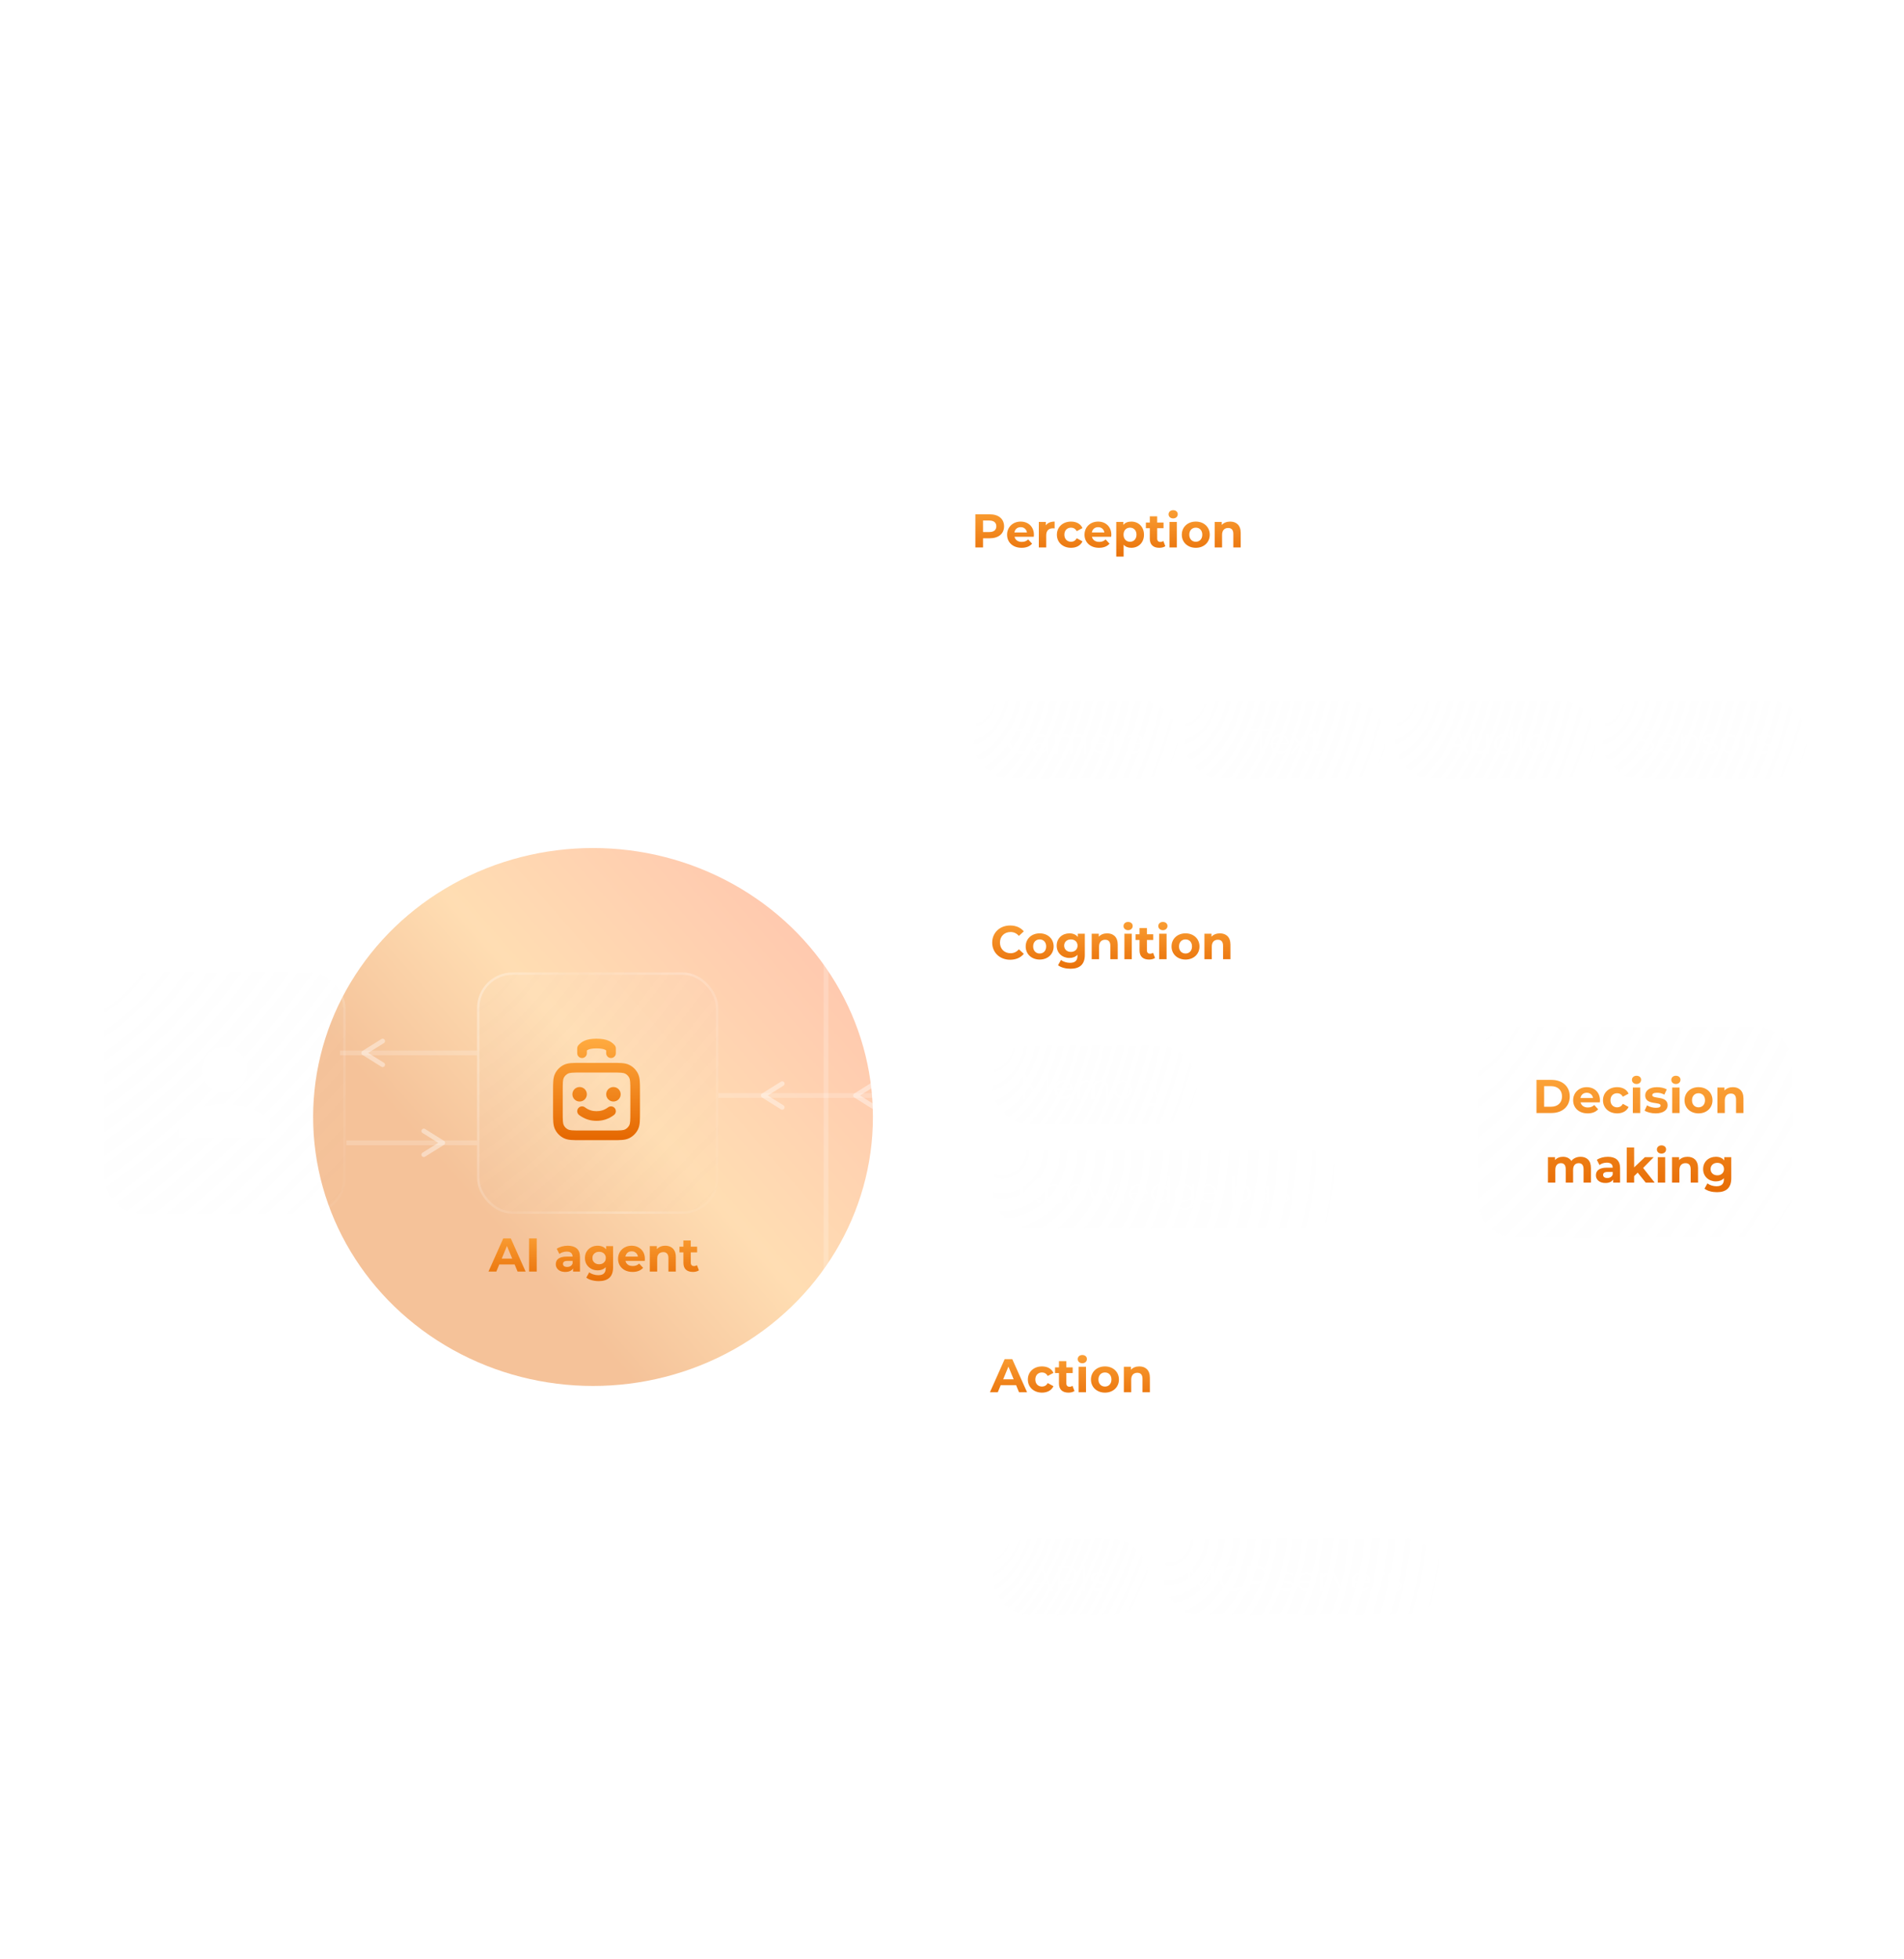 <svg width="602" height="619" viewBox="0 0 602 619" fill="none" xmlns="http://www.w3.org/2000/svg">
<g clip-path="url(#clip0_694_565)">
<path d="M147.11 60.32C140.262 60.32 135.142 55.488 135.142 48.8C135.142 42.112 140.262 37.28 147.142 37.28C150.79 37.28 153.926 38.592 156.006 41.024L153.318 43.552C151.686 41.792 149.67 40.928 147.334 40.928C142.694 40.928 139.334 44.192 139.334 48.8C139.334 53.408 142.694 56.672 147.334 56.672C149.67 56.672 151.686 55.808 153.318 54.016L156.006 56.576C153.926 59.008 150.79 60.32 147.11 60.32ZM166.663 60.224C161.415 60.224 157.575 56.576 157.575 51.456C157.575 46.336 161.415 42.72 166.663 42.72C171.975 42.72 175.783 46.336 175.783 51.456C175.783 56.576 171.975 60.224 166.663 60.224ZM166.663 56.8C169.575 56.8 171.751 54.72 171.751 51.456C171.751 48.192 169.575 46.112 166.663 46.112C163.783 46.112 161.607 48.192 161.607 51.456C161.607 54.72 163.783 56.8 166.663 56.8ZM183.416 45.408C184.568 43.616 186.648 42.72 189.496 42.72V46.528C189.144 46.464 188.856 46.432 188.568 46.432C185.528 46.432 183.608 48.224 183.608 51.712V60H179.608V42.912H183.416V45.408ZM208.797 51.552C208.797 51.872 208.765 52.352 208.733 52.736H195.325C195.805 55.232 197.885 56.832 200.861 56.832C202.781 56.832 204.285 56.224 205.501 54.976L207.645 57.44C206.109 59.264 203.709 60.224 200.765 60.224C195.037 60.224 191.325 56.544 191.325 51.456C191.325 46.368 195.069 42.72 200.157 42.72C205.149 42.72 208.797 46.208 208.797 51.552ZM200.157 45.92C197.565 45.92 195.677 47.584 195.293 50.08H204.989C204.669 47.616 202.781 45.92 200.157 45.92ZM229.323 60.224C223.915 60.224 220.075 56.576 220.075 51.456C220.075 46.336 223.915 42.72 229.323 42.72C232.651 42.72 235.307 44.096 236.619 46.688L233.547 48.48C232.523 46.848 230.987 46.112 229.291 46.112C226.347 46.112 224.107 48.16 224.107 51.456C224.107 54.784 226.347 56.8 229.291 56.8C230.987 56.8 232.523 56.064 233.547 54.432L236.619 56.224C235.307 58.784 232.651 60.224 229.323 60.224ZM247.507 60.224C242.259 60.224 238.419 56.576 238.419 51.456C238.419 46.336 242.259 42.72 247.507 42.72C252.819 42.72 256.627 46.336 256.627 51.456C256.627 56.576 252.819 60.224 247.507 60.224ZM247.507 56.8C250.419 56.8 252.595 54.72 252.595 51.456C252.595 48.192 250.419 46.112 247.507 46.112C244.627 46.112 242.451 48.192 242.451 51.456C242.451 54.72 244.627 56.8 247.507 56.8ZM282.02 42.72C286.148 42.72 289.028 45.056 289.028 50.208V60H285.028V50.72C285.028 47.68 283.62 46.208 281.188 46.208C278.564 46.208 276.74 47.936 276.74 51.328V60H272.74V50.72C272.74 47.68 271.332 46.208 268.9 46.208C266.244 46.208 264.452 47.936 264.452 51.328V60H260.452V42.912H264.26V45.088C265.54 43.552 267.524 42.72 269.86 42.72C272.356 42.72 274.436 43.648 275.62 45.568C276.996 43.808 279.3 42.72 282.02 42.72ZM303.612 42.72C308.604 42.72 312.284 46.176 312.284 51.456C312.284 56.768 308.604 60.224 303.612 60.224C301.436 60.224 299.516 59.488 298.14 57.92V66.208H294.14V42.912H297.948V45.152C299.292 43.52 301.276 42.72 303.612 42.72ZM303.164 56.8C306.044 56.8 308.22 54.72 308.22 51.456C308.22 48.192 306.044 46.112 303.164 46.112C300.284 46.112 298.076 48.192 298.076 51.456C298.076 54.72 300.284 56.8 303.164 56.8ZM323.757 60.224C318.509 60.224 314.669 56.576 314.669 51.456C314.669 46.336 318.509 42.72 323.757 42.72C329.069 42.72 332.877 46.336 332.877 51.456C332.877 56.576 329.069 60.224 323.757 60.224ZM323.757 56.8C326.669 56.8 328.845 54.72 328.845 51.456C328.845 48.192 326.669 46.112 323.757 46.112C320.877 46.112 318.701 48.192 318.701 51.456C318.701 54.72 320.877 56.8 323.757 56.8ZM346.398 42.72C350.494 42.72 353.534 45.056 353.534 50.208V60H349.534V50.72C349.534 47.68 348.03 46.208 345.47 46.208C342.622 46.208 340.702 47.936 340.702 51.36V60H336.702V42.912H340.51V45.12C341.822 43.552 343.902 42.72 346.398 42.72ZM374.829 51.552C374.829 51.872 374.797 52.352 374.765 52.736H361.357C361.837 55.232 363.917 56.832 366.893 56.832C368.813 56.832 370.317 56.224 371.533 54.976L373.677 57.44C372.141 59.264 369.741 60.224 366.797 60.224C361.069 60.224 357.357 56.544 357.357 51.456C357.357 46.368 361.101 42.72 366.189 42.72C371.181 42.72 374.829 46.208 374.829 51.552ZM366.189 45.92C363.597 45.92 361.709 47.584 361.325 50.08H371.021C370.701 47.616 368.813 45.92 366.189 45.92ZM388.367 42.72C392.463 42.72 395.503 45.056 395.503 50.208V60H391.503V50.72C391.503 47.68 389.999 46.208 387.439 46.208C384.591 46.208 382.671 47.936 382.671 51.36V60H378.671V42.912H382.479V45.12C383.791 43.552 385.871 42.72 388.367 42.72ZM409.729 56.224L410.849 59.072C409.889 59.84 408.449 60.224 407.009 60.224C403.265 60.224 401.121 58.24 401.121 54.464V46.24H398.305V43.04H401.121V39.136H405.121V43.04H409.697V46.24H405.121V54.368C405.121 56.032 405.953 56.928 407.489 56.928C408.321 56.928 409.121 56.704 409.729 56.224ZM419.42 60.224C416.572 60.224 413.724 59.392 412.188 58.304L413.724 55.264C415.228 56.256 417.532 56.96 419.676 56.96C422.204 56.96 423.26 56.256 423.26 55.072C423.26 51.808 412.7 54.88 412.7 48.064C412.7 44.832 415.612 42.72 420.22 42.72C422.492 42.72 425.084 43.264 426.62 44.192L425.084 47.232C423.452 46.272 421.82 45.952 420.188 45.952C417.756 45.952 416.604 46.752 416.604 47.872C416.604 51.328 427.164 48.256 427.164 54.944C427.164 58.144 424.22 60.224 419.42 60.224ZM447.132 60.224C441.884 60.224 438.044 56.576 438.044 51.456C438.044 46.336 441.884 42.72 447.132 42.72C452.444 42.72 456.252 46.336 456.252 51.456C456.252 56.576 452.444 60.224 447.132 60.224ZM447.132 56.8C450.044 56.8 452.22 54.72 452.22 51.456C452.22 48.192 450.044 46.112 447.132 46.112C444.252 46.112 442.076 48.192 442.076 51.456C442.076 54.72 444.252 56.8 447.132 56.8ZM467.021 39.264C465.357 39.264 464.493 40.192 464.493 42.016V43.04H469.197V46.24H464.621V60H460.621V46.24H457.805V43.04H460.621V41.952C460.621 38.368 462.765 36.032 466.733 36.032C468.109 36.032 469.453 36.32 470.349 36.96L469.229 39.968C468.621 39.552 467.853 39.264 467.021 39.264ZM112.84 77.72C117.768 77.72 120.616 80.056 120.616 84.984V95H116.84V92.92C115.88 94.392 114.024 95.224 111.464 95.224C107.56 95.224 105.096 93.08 105.096 90.104C105.096 87.256 107.016 85.016 112.2 85.016H116.616V84.76C116.616 82.424 115.208 81.048 112.36 81.048C110.44 81.048 108.456 81.688 107.176 82.744L105.608 79.832C107.432 78.424 110.088 77.72 112.84 77.72ZM112.296 92.312C114.248 92.312 115.944 91.416 116.616 89.656V87.672H112.488C109.768 87.672 109.032 88.696 109.032 89.944C109.032 91.384 110.248 92.312 112.296 92.312ZM139.057 77.912H142.865V92.408C142.865 98.616 139.633 101.432 133.649 101.432C130.449 101.432 127.281 100.6 125.329 99L127.121 95.992C128.625 97.24 131.057 98.04 133.425 98.04C137.201 98.04 138.865 96.312 138.865 92.856V91.96C137.457 93.496 135.441 94.232 133.137 94.232C128.241 94.232 124.497 90.904 124.497 85.944C124.497 80.984 128.241 77.72 133.137 77.72C135.537 77.72 137.649 78.488 139.057 80.184V77.912ZM133.745 90.84C136.753 90.84 138.929 88.856 138.929 85.944C138.929 83.064 136.753 81.112 133.745 81.112C130.705 81.112 128.529 83.064 128.529 85.944C128.529 88.856 130.705 90.84 133.745 90.84ZM164.188 86.552C164.188 86.872 164.156 87.352 164.124 87.736H150.716C151.196 90.232 153.276 91.832 156.252 91.832C158.172 91.832 159.676 91.224 160.892 89.976L163.036 92.44C161.5 94.264 159.1 95.224 156.156 95.224C150.428 95.224 146.716 91.544 146.716 86.456C146.716 81.368 150.46 77.72 155.548 77.72C160.54 77.72 164.188 81.208 164.188 86.552ZM155.548 80.92C152.956 80.92 151.068 82.584 150.684 85.08H160.38C160.06 82.616 158.172 80.92 155.548 80.92ZM177.726 77.72C181.822 77.72 184.862 80.056 184.862 85.208V95H180.862V85.72C180.862 82.68 179.358 81.208 176.798 81.208C173.95 81.208 172.03 82.936 172.03 86.36V95H168.03V77.912H171.838V80.12C173.15 78.552 175.23 77.72 177.726 77.72ZM199.089 91.224L200.209 94.072C199.249 94.84 197.809 95.224 196.369 95.224C192.625 95.224 190.481 93.24 190.481 89.464V81.24H187.665V78.04H190.481V74.136H194.481V78.04H199.057V81.24H194.481V89.368C194.481 91.032 195.312 91.928 196.849 91.928C197.681 91.928 198.481 91.704 199.089 91.224ZM205.515 75.096C204.043 75.096 202.955 74.04 202.955 72.696C202.955 71.352 204.043 70.296 205.515 70.296C206.987 70.296 208.075 71.288 208.075 72.6C208.075 74.008 207.019 75.096 205.515 75.096ZM203.499 95V77.912H207.499V95H203.499ZM220.589 95.224C215.181 95.224 211.341 91.576 211.341 86.456C211.341 81.336 215.181 77.72 220.589 77.72C223.917 77.72 226.573 79.096 227.885 81.688L224.813 83.48C223.789 81.848 222.253 81.112 220.557 81.112C217.613 81.112 215.373 83.16 215.373 86.456C215.373 89.784 217.613 91.8 220.557 91.8C222.253 91.8 223.789 91.064 224.813 89.432L227.885 91.224C226.573 93.784 223.917 95.224 220.589 95.224ZM257.339 95L255.099 89.816H243.899L241.691 95H237.402L247.483 72.6H251.579L261.691 95H257.339ZM245.307 86.552H253.722L249.499 76.76L245.307 86.552ZM264.539 95V72.6H268.699V95H264.539ZM289.746 77.72C294.674 77.72 297.522 80.056 297.522 84.984V95H293.746V92.92C292.786 94.392 290.93 95.224 288.37 95.224C284.466 95.224 282.002 93.08 282.002 90.104C282.002 87.256 283.922 85.016 289.106 85.016H293.522V84.76C293.522 82.424 292.114 81.048 289.266 81.048C287.346 81.048 285.362 81.688 284.082 82.744L282.514 79.832C284.338 78.424 286.994 77.72 289.746 77.72ZM289.202 92.312C291.154 92.312 292.85 91.416 293.522 89.656V87.672H289.394C286.674 87.672 285.938 88.696 285.938 89.944C285.938 91.384 287.154 92.312 289.202 92.312ZM306.463 80.408C307.615 78.616 309.695 77.72 312.543 77.72V81.528C312.191 81.464 311.903 81.432 311.615 81.432C308.575 81.432 306.655 83.224 306.655 86.712V95H302.655V77.912H306.463V80.408ZM323.62 95.224C318.212 95.224 314.372 91.576 314.372 86.456C314.372 81.336 318.212 77.72 323.62 77.72C326.948 77.72 329.604 79.096 330.916 81.688L327.844 83.48C326.82 81.848 325.284 81.112 323.588 81.112C320.644 81.112 318.404 83.16 318.404 86.456C318.404 89.784 320.644 91.8 323.588 91.8C325.284 91.8 326.82 91.064 327.844 89.432L330.916 91.224C329.604 93.784 326.948 95.224 323.62 95.224ZM343.914 77.72C348.01 77.72 351.05 80.056 351.05 85.208V95H347.05V85.72C347.05 82.68 345.546 81.208 342.986 81.208C340.138 81.208 338.218 82.936 338.218 86.36V95H334.218V71.256H338.218V79.896C339.53 78.488 341.546 77.72 343.914 77.72ZM358.14 75.096C356.668 75.096 355.58 74.04 355.58 72.696C355.58 71.352 356.668 70.296 358.14 70.296C359.612 70.296 360.7 71.288 360.7 72.6C360.7 74.008 359.644 75.096 358.14 75.096ZM356.124 95V77.912H360.124V95H356.124ZM374.526 91.224L375.646 94.072C374.686 94.84 373.246 95.224 371.806 95.224C368.062 95.224 365.918 93.24 365.918 89.464V81.24H363.102V78.04H365.918V74.136H369.918V78.04H374.494V81.24H369.918V89.368C369.918 91.032 370.75 91.928 372.286 91.928C373.118 91.928 373.918 91.704 374.526 91.224ZM394.438 86.552C394.438 86.872 394.406 87.352 394.374 87.736H380.966C381.446 90.232 383.526 91.832 386.502 91.832C388.422 91.832 389.926 91.224 391.142 89.976L393.286 92.44C391.75 94.264 389.35 95.224 386.406 95.224C380.678 95.224 376.966 91.544 376.966 86.456C376.966 81.368 380.71 77.72 385.798 77.72C390.79 77.72 394.438 81.208 394.438 86.552ZM385.798 80.92C383.206 80.92 381.318 82.584 380.934 85.08H390.63C390.31 82.616 388.422 80.92 385.798 80.92ZM406.12 95.224C400.712 95.224 396.872 91.576 396.872 86.456C396.872 81.336 400.712 77.72 406.12 77.72C409.448 77.72 412.104 79.096 413.416 81.688L410.344 83.48C409.32 81.848 407.784 81.112 406.088 81.112C403.144 81.112 400.904 83.16 400.904 86.456C400.904 89.784 403.144 91.8 406.088 91.8C407.784 91.8 409.32 91.064 410.344 89.432L413.416 91.224C412.104 93.784 409.448 95.224 406.12 95.224ZM426.245 91.224L427.365 94.072C426.405 94.84 424.965 95.224 423.525 95.224C419.781 95.224 417.637 93.24 417.637 89.464V81.24H414.821V78.04H417.637V74.136H421.637V78.04H426.213V81.24H421.637V89.368C421.637 91.032 422.469 91.928 424.005 91.928C424.837 91.928 425.637 91.704 426.245 91.224ZM443.199 77.912H447.199V95H443.391V92.824C442.111 94.392 440.095 95.224 437.887 95.224C433.503 95.224 430.527 92.824 430.527 87.672V77.912H434.527V87.128C434.527 90.232 435.999 91.704 438.527 91.704C441.311 91.704 443.199 89.976 443.199 86.552V77.912ZM456.245 80.408C457.397 78.616 459.477 77.72 462.325 77.72V81.528C461.973 81.464 461.685 81.432 461.397 81.432C458.357 81.432 456.437 83.224 456.437 86.712V95H452.437V77.912H456.245V80.408ZM481.626 86.552C481.626 86.872 481.594 87.352 481.562 87.736H468.154C468.634 90.232 470.714 91.832 473.69 91.832C475.61 91.832 477.114 91.224 478.33 89.976L480.474 92.44C478.938 94.264 476.538 95.224 473.594 95.224C467.866 95.224 464.154 91.544 464.154 86.456C464.154 81.368 467.898 77.72 472.986 77.72C477.978 77.72 481.626 81.208 481.626 86.552ZM472.986 80.92C470.394 80.92 468.506 82.584 468.122 85.08H477.818C477.498 82.616 475.61 80.92 472.986 80.92ZM490.748 95.224C487.9 95.224 485.052 94.392 483.516 93.304L485.052 90.264C486.556 91.256 488.86 91.96 491.004 91.96C493.532 91.96 494.588 91.256 494.588 90.072C494.588 86.808 484.028 89.88 484.028 83.064C484.028 79.832 486.94 77.72 491.548 77.72C493.82 77.72 496.412 78.264 497.948 79.192L496.412 82.232C494.78 81.272 493.148 80.952 491.516 80.952C489.084 80.952 487.932 81.752 487.932 82.872C487.932 86.328 498.492 83.256 498.492 89.944C498.492 93.144 495.548 95.224 490.748 95.224Z" fill="white"/>
<g filter="url(#filter0_f_694_565)">
<ellipse cx="88.499" cy="85" rx="88.499" ry="85" transform="matrix(-1 0 0 1 275.998 268)" fill="url(#paint0_linear_694_565)" fill-opacity="0.4"/>
</g>
<rect x="32.991" y="307.32" width="76.282" height="76.282" rx="11.218" fill="url(#paint1_radial_694_565)"/>
<rect x="33.365" y="307.694" width="75.534" height="75.534" rx="10.844" stroke="url(#paint2_linear_694_565)" stroke-opacity="0.3" stroke-width="0.748"/>
<rect x="150.841" y="307.32" width="76.282" height="76.282" rx="11.218" fill="url(#paint3_radial_694_565)"/>
<rect x="151.215" y="307.694" width="75.534" height="75.534" rx="10.844" stroke="url(#paint4_linear_694_565)" stroke-opacity="0.3" stroke-width="0.748"/>
<rect x="307.892" y="221.316" width="64.316" height="24.679" rx="11.218" fill="url(#paint5_radial_694_565)"/>
<rect x="308.266" y="221.69" width="63.568" height="23.931" rx="10.844" stroke="url(#paint6_linear_694_565)" stroke-opacity="0.3" stroke-width="0.748"/>
<rect x="313.875" y="330.504" width="64.316" height="24.679" rx="11.218" fill="url(#paint7_radial_694_565)"/>
<rect x="314.249" y="330.878" width="63.568" height="23.931" rx="10.844" stroke="url(#paint8_linear_694_565)" stroke-opacity="0.3" stroke-width="0.748"/>
<rect x="467.186" y="324.521" width="99.465" height="66.559" rx="11.218" fill="url(#paint9_radial_694_565)"/>
<rect x="467.56" y="324.894" width="98.718" height="65.812" rx="10.844" stroke="url(#paint10_linear_694_565)" stroke-opacity="0.3" stroke-width="0.748"/>
<rect x="313.875" y="363.409" width="110.683" height="24.679" rx="11.218" fill="url(#paint11_radial_694_565)"/>
<rect x="314.249" y="363.783" width="109.935" height="23.931" rx="10.844" stroke="url(#paint12_linear_694_565)" stroke-opacity="0.3" stroke-width="0.748"/>
<rect x="314" y="486.338" width="49" height="24" rx="11.218" fill="url(#paint13_radial_694_565)"/>
<rect x="314.374" y="486.712" width="48.252" height="23.252" rx="10.844" stroke="url(#paint14_linear_694_565)" stroke-opacity="0.3" stroke-width="0.748"/>
<rect x="374.451" y="221.316" width="63.568" height="24.679" rx="11.218" fill="url(#paint15_radial_694_565)"/>
<rect x="374.825" y="221.69" width="62.82" height="23.931" rx="10.844" stroke="url(#paint16_linear_694_565)" stroke-opacity="0.3" stroke-width="0.748"/>
<rect x="441.011" y="221.316" width="63.568" height="24.679" rx="11.218" fill="url(#paint17_radial_694_565)"/>
<rect x="441.385" y="221.69" width="62.82" height="23.931" rx="10.844" stroke="url(#paint18_linear_694_565)" stroke-opacity="0.3" stroke-width="0.748"/>
<rect x="506.823" y="221.316" width="64.316" height="24.679" rx="11.218" fill="url(#paint19_radial_694_565)"/>
<rect x="507.197" y="221.69" width="63.568" height="23.931" rx="10.844" stroke="url(#paint20_linear_694_565)" stroke-opacity="0.3" stroke-width="0.748"/>
<rect x="368" y="486.338" width="88" height="24" rx="11.218" fill="url(#paint21_radial_694_565)"/>
<rect x="368.374" y="486.712" width="87.252" height="23.252" rx="10.844" stroke="url(#paint22_linear_694_565)" stroke-opacity="0.3" stroke-width="0.748"/>
<rect x="299.211" y="181.211" width="278.578" height="83.578" rx="6.12" stroke="white" stroke-opacity="0.74" stroke-width="0.422" stroke-dasharray="1.69 1.69"/>
<rect x="299.211" y="314.211" width="278.578" height="85.578" rx="6.12" stroke="white" stroke-opacity="0.74" stroke-width="0.422" stroke-dasharray="1.69 1.69"/>
<rect x="299.211" y="450.211" width="278.578" height="80.578" rx="6.12" stroke="white" stroke-opacity="0.74" stroke-width="0.422" stroke-dasharray="1.69 1.69"/>
<path d="M61.475 350.871C64.785 349.525 67.954 348.852 70.983 348.852C74.011 348.852 77.153 349.525 80.406 350.871C83.715 352.161 85.37 353.872 85.37 356.003V359.621H56.596V356.003C56.596 353.872 58.222 352.161 61.475 350.871ZM76.031 343.131C74.629 344.533 72.946 345.234 70.983 345.234C69.02 345.234 67.337 344.533 65.935 343.131C64.532 341.728 63.831 340.046 63.831 338.083C63.831 336.12 64.532 334.437 65.935 333.035C67.337 331.576 69.02 330.847 70.983 330.847C72.946 330.847 74.629 331.576 76.031 333.035C77.433 334.437 78.134 336.12 78.134 338.083C78.134 340.046 77.433 341.728 76.031 343.131Z" fill="white"/>
<path d="M154.446 401.845L159.113 391.375H161.506L166.187 401.845H163.645L159.816 392.601H160.773L156.929 401.845H154.446ZM156.779 399.601L157.422 397.761H162.807L163.465 399.601H156.779ZM167.274 401.845V391.375H169.697V401.845H167.274ZM181.189 401.845V400.274L181.039 399.93V397.118C181.039 396.62 180.885 396.231 180.575 395.952C180.276 395.672 179.813 395.533 179.184 395.533C178.756 395.533 178.332 395.603 177.913 395.742C177.504 395.872 177.155 396.051 176.866 396.281L176.028 394.65C176.467 394.341 176.996 394.102 177.614 393.932C178.232 393.763 178.86 393.678 179.499 393.678C180.725 393.678 181.677 393.967 182.355 394.546C183.033 395.124 183.372 396.026 183.372 397.253V401.845H181.189ZM178.736 401.964C178.108 401.964 177.569 401.86 177.12 401.65C176.672 401.431 176.328 401.137 176.088 400.768C175.849 400.399 175.729 399.985 175.729 399.526C175.729 399.048 175.844 398.629 176.073 398.27C176.313 397.911 176.687 397.632 177.195 397.432C177.704 397.223 178.367 397.118 179.184 397.118H181.323V398.479H179.439C178.89 398.479 178.511 398.569 178.302 398.749C178.103 398.928 178.003 399.152 178.003 399.422C178.003 399.721 178.118 399.96 178.347 400.14C178.586 400.309 178.91 400.394 179.319 400.394C179.708 400.394 180.057 400.304 180.366 400.125C180.675 399.935 180.9 399.661 181.039 399.302L181.398 400.379C181.229 400.897 180.919 401.291 180.471 401.561C180.022 401.83 179.444 401.964 178.736 401.964ZM189.327 404.866C188.569 404.866 187.836 404.771 187.128 404.582C186.43 404.402 185.847 404.128 185.378 403.759L186.305 402.084C186.645 402.363 187.073 402.583 187.592 402.742C188.12 402.912 188.639 402.996 189.147 402.996C189.975 402.996 190.573 402.812 190.942 402.443C191.321 402.074 191.511 401.526 191.511 400.798V399.586L191.66 397.567L191.63 395.533V393.798H193.844V400.499C193.844 401.994 193.455 403.096 192.677 403.804C191.899 404.512 190.783 404.866 189.327 404.866ZM188.968 401.456C188.22 401.456 187.542 401.296 186.934 400.977C186.335 400.648 185.852 400.194 185.483 399.616C185.124 399.028 184.944 398.345 184.944 397.567C184.944 396.779 185.124 396.096 185.483 395.518C185.852 394.93 186.335 394.476 186.934 394.157C187.542 393.838 188.22 393.678 188.968 393.678C189.646 393.678 190.244 393.818 190.763 394.097C191.281 394.366 191.685 394.79 191.974 395.368C192.263 395.937 192.408 396.67 192.408 397.567C192.408 398.454 192.263 399.187 191.974 399.766C191.685 400.334 191.281 400.758 190.763 401.037C190.244 401.316 189.646 401.456 188.968 401.456ZM189.432 399.541C189.84 399.541 190.204 399.462 190.523 399.302C190.843 399.132 191.092 398.898 191.271 398.599C191.451 398.3 191.541 397.956 191.541 397.567C191.541 397.168 191.451 396.824 191.271 396.535C191.092 396.236 190.843 396.006 190.523 395.847C190.204 395.677 189.84 395.593 189.432 395.593C189.023 395.593 188.659 395.677 188.34 395.847C188.021 396.006 187.766 396.236 187.577 396.535C187.397 396.824 187.308 397.168 187.308 397.567C187.308 397.956 187.397 398.3 187.577 398.599C187.766 398.898 188.021 399.132 188.34 399.302C188.659 399.462 189.023 399.541 189.432 399.541ZM200.009 401.964C199.092 401.964 198.284 401.785 197.586 401.426C196.898 401.067 196.365 400.578 195.986 399.96C195.607 399.332 195.417 398.619 195.417 397.821C195.417 397.014 195.602 396.301 195.971 395.682C196.35 395.054 196.863 394.566 197.511 394.217C198.159 393.858 198.892 393.678 199.71 393.678C200.498 393.678 201.206 393.848 201.834 394.187C202.472 394.516 202.976 394.994 203.345 395.623C203.714 396.241 203.898 396.984 203.898 397.851C203.898 397.941 203.893 398.046 203.883 398.165C203.873 398.275 203.863 398.38 203.853 398.479H197.317V397.118H202.627L201.729 397.522C201.729 397.103 201.645 396.739 201.475 396.43C201.305 396.121 201.071 395.882 200.772 395.712C200.473 395.533 200.124 395.443 199.725 395.443C199.326 395.443 198.972 395.533 198.663 395.712C198.364 395.882 198.13 396.126 197.96 396.445C197.791 396.754 197.706 397.123 197.706 397.552V397.911C197.706 398.35 197.801 398.739 197.99 399.078C198.189 399.407 198.464 399.661 198.813 399.84C199.172 400.01 199.59 400.095 200.069 400.095C200.498 400.095 200.872 400.03 201.191 399.9C201.52 399.771 201.819 399.576 202.088 399.317L203.33 400.663C202.961 401.082 202.497 401.406 201.939 401.635C201.38 401.855 200.737 401.964 200.009 401.964ZM210.343 393.678C210.981 393.678 211.549 393.808 212.048 394.067C212.556 394.316 212.955 394.705 213.244 395.234C213.533 395.752 213.678 396.42 213.678 397.238V401.845H211.345V397.597C211.345 396.949 211.2 396.47 210.911 396.161C210.632 395.852 210.233 395.697 209.714 395.697C209.345 395.697 209.011 395.777 208.712 395.937C208.423 396.086 208.194 396.321 208.024 396.64C207.865 396.959 207.785 397.368 207.785 397.866V401.845H205.452V393.798H207.68V396.026L207.261 395.353C207.551 394.815 207.964 394.401 208.503 394.112C209.041 393.823 209.654 393.678 210.343 393.678ZM219.084 401.964C218.136 401.964 217.398 401.725 216.87 401.246C216.341 400.758 216.077 400.035 216.077 399.078V392.018H218.411V399.048C218.411 399.387 218.5 399.651 218.68 399.84C218.859 400.02 219.104 400.11 219.413 400.11C219.782 400.11 220.096 400.01 220.355 399.811L220.983 401.456C220.744 401.625 220.455 401.755 220.116 401.845C219.787 401.924 219.443 401.964 219.084 401.964ZM214.836 395.772V393.977H220.415V395.772H214.836Z" fill="url(#paint23_linear_694_565)"/>
<path d="M312.918 162.53C315.715 162.53 317.465 163.981 317.465 166.329C317.465 168.662 315.715 170.113 312.918 170.113H310.809V173H308.385V162.53H312.918ZM312.783 168.139C314.264 168.139 315.012 167.466 315.012 166.329C315.012 165.177 314.264 164.504 312.783 164.504H310.809V168.139H312.783ZM326.898 169.006C326.898 169.186 326.868 169.44 326.853 169.635H320.765C320.99 170.637 321.842 171.25 323.069 171.25C323.921 171.25 324.534 170.996 325.088 170.472L326.329 171.818C325.581 172.671 324.46 173.12 323.009 173.12C320.227 173.12 318.417 171.37 318.417 168.977C318.417 166.568 320.257 164.833 322.71 164.833C325.073 164.833 326.898 166.419 326.898 169.006ZM322.725 166.598C321.663 166.598 320.9 167.241 320.735 168.274H324.699C324.534 167.256 323.772 166.598 322.725 166.598ZM330.68 166.015C331.248 165.237 332.205 164.833 333.447 164.833V166.987C333.252 166.972 333.103 166.957 332.923 166.957C331.637 166.957 330.784 167.66 330.784 169.201V173H328.451V164.953H330.68V166.015ZM338.65 173.12C336.033 173.12 334.163 171.4 334.163 168.977C334.163 166.553 336.033 164.833 338.65 164.833C340.34 164.833 341.671 165.566 342.255 166.883L340.445 167.855C340.011 167.092 339.368 166.748 338.635 166.748C337.454 166.748 336.526 167.571 336.526 168.977C336.526 170.382 337.454 171.205 338.635 171.205C339.368 171.205 340.011 170.876 340.445 170.098L342.255 171.085C341.671 172.372 340.34 173.12 338.65 173.12ZM351.378 169.006C351.378 169.186 351.349 169.44 351.334 169.635H345.246C345.47 170.637 346.323 171.25 347.549 171.25C348.402 171.25 349.015 170.996 349.569 170.472L350.81 171.818C350.062 172.671 348.94 173.12 347.49 173.12C344.708 173.12 342.898 171.37 342.898 168.977C342.898 166.568 344.737 164.833 347.19 164.833C349.554 164.833 351.378 166.419 351.378 169.006ZM347.205 166.598C346.143 166.598 345.381 167.241 345.216 168.274H349.18C349.015 167.256 348.252 166.598 347.205 166.598ZM357.688 164.833C359.947 164.833 361.697 166.449 361.697 168.977C361.697 171.504 359.947 173.12 357.688 173.12C356.686 173.12 355.863 172.806 355.265 172.147V175.902H352.932V164.953H355.161V165.88C355.744 165.177 356.611 164.833 357.688 164.833ZM357.284 171.205C358.451 171.205 359.334 170.368 359.334 168.977C359.334 167.585 358.451 166.748 357.284 166.748C356.118 166.748 355.235 167.585 355.235 168.977C355.235 170.368 356.118 171.205 357.284 171.205ZM367.821 170.966L368.449 172.611C367.97 172.955 367.267 173.12 366.549 173.12C364.65 173.12 363.543 172.147 363.543 170.233V166.927H362.302V165.133H363.543V163.173H365.876V165.133H367.881V166.927H365.876V170.203C365.876 170.891 366.25 171.265 366.878 171.265C367.222 171.265 367.566 171.16 367.821 170.966ZM370.925 163.831C370.058 163.831 369.475 163.263 369.475 162.53C369.475 161.797 370.058 161.229 370.925 161.229C371.793 161.229 372.376 161.767 372.376 162.485C372.376 163.263 371.793 163.831 370.925 163.831ZM369.759 173V164.953H372.092V173H369.759ZM378.087 173.12C375.529 173.12 373.659 171.4 373.659 168.977C373.659 166.553 375.529 164.833 378.087 164.833C380.644 164.833 382.499 166.553 382.499 168.977C382.499 171.4 380.644 173.12 378.087 173.12ZM378.087 171.205C379.253 171.205 380.136 170.368 380.136 168.977C380.136 167.585 379.253 166.748 378.087 166.748C376.92 166.748 376.023 167.585 376.023 168.977C376.023 170.368 376.92 171.205 378.087 171.205ZM388.95 164.833C390.849 164.833 392.285 165.94 392.285 168.393V173H389.952V168.752C389.952 167.451 389.353 166.853 388.321 166.853C387.2 166.853 386.392 167.541 386.392 169.021V173H384.059V164.953H386.287V165.895C386.915 165.207 387.858 164.833 388.95 164.833Z" fill="url(#paint24_linear_694_565)"/>
<path d="M319.379 303.307C316.133 303.307 313.71 301.049 313.71 297.893C313.71 294.737 316.133 292.478 319.394 292.478C321.204 292.478 322.715 293.137 323.702 294.333L322.146 295.769C321.443 294.961 320.561 294.542 319.514 294.542C317.554 294.542 316.163 295.919 316.163 297.893C316.163 299.867 317.554 301.243 319.514 301.243C320.561 301.243 321.443 300.825 322.146 300.002L323.702 301.438C322.715 302.649 321.204 303.307 319.379 303.307ZM328.725 303.248C326.167 303.248 324.298 301.528 324.298 299.104C324.298 296.681 326.167 294.961 328.725 294.961C331.283 294.961 333.137 296.681 333.137 299.104C333.137 301.528 331.283 303.248 328.725 303.248ZM328.725 301.333C329.892 301.333 330.774 300.495 330.774 299.104C330.774 297.713 329.892 296.876 328.725 296.876C327.558 296.876 326.661 297.713 326.661 299.104C326.661 300.495 327.558 301.333 328.725 301.333ZM340.785 295.081H342.998V301.782C342.998 304.773 341.383 306.149 338.481 306.149C336.956 306.149 335.475 305.775 334.532 305.042L335.46 303.367C336.148 303.921 337.27 304.28 338.302 304.28C339.947 304.28 340.665 303.532 340.665 302.081V301.737C340.052 302.41 339.169 302.739 338.122 302.739C335.894 302.739 334.099 301.198 334.099 298.85C334.099 296.502 335.894 294.961 338.122 294.961C339.244 294.961 340.171 295.335 340.785 296.113V295.081ZM338.586 300.825C339.812 300.825 340.695 300.032 340.695 298.85C340.695 297.669 339.812 296.876 338.586 296.876C337.359 296.876 336.462 297.669 336.462 298.85C336.462 300.032 337.359 300.825 338.586 300.825ZM350.061 294.961C351.961 294.961 353.396 296.068 353.396 298.521V303.128H351.063V298.88C351.063 297.579 350.465 296.981 349.433 296.981C348.311 296.981 347.503 297.669 347.503 299.149V303.128H345.17V295.081H347.399V296.023C348.027 295.335 348.969 294.961 350.061 294.961ZM356.678 293.959C355.811 293.959 355.227 293.391 355.227 292.658C355.227 291.925 355.811 291.357 356.678 291.357C357.546 291.357 358.129 291.895 358.129 292.613C358.129 293.391 357.546 293.959 356.678 293.959ZM355.511 303.128V295.081H357.845V303.128H355.511ZM364.572 301.094L365.2 302.739C364.722 303.083 364.019 303.248 363.301 303.248C361.401 303.248 360.294 302.275 360.294 300.361V297.055H359.053V295.26H360.294V293.301H362.628V295.26H364.632V297.055H362.628V300.331C362.628 301.019 363.002 301.393 363.63 301.393C363.974 301.393 364.318 301.288 364.572 301.094ZM367.677 293.959C366.809 293.959 366.226 293.391 366.226 292.658C366.226 291.925 366.809 291.357 367.677 291.357C368.544 291.357 369.128 291.895 369.128 292.613C369.128 293.391 368.544 293.959 367.677 293.959ZM366.51 303.128V295.081H368.844V303.128H366.51ZM374.838 303.248C372.28 303.248 370.411 301.528 370.411 299.104C370.411 296.681 372.28 294.961 374.838 294.961C377.396 294.961 379.251 296.681 379.251 299.104C379.251 301.528 377.396 303.248 374.838 303.248ZM374.838 301.333C376.005 301.333 376.887 300.495 376.887 299.104C376.887 297.713 376.005 296.876 374.838 296.876C373.671 296.876 372.774 297.713 372.774 299.104C372.774 300.495 373.671 301.333 374.838 301.333ZM385.701 294.961C387.601 294.961 389.037 296.068 389.037 298.521V303.128H386.703V298.88C386.703 297.579 386.105 296.981 385.073 296.981C383.951 296.981 383.143 297.669 383.143 299.149V303.128H380.81V295.081H383.039V296.023C383.667 295.335 384.609 294.961 385.701 294.961Z" fill="url(#paint25_linear_694_565)"/>
<path d="M322.191 439.986L321.264 437.743H316.403L315.475 439.986H312.992L317.659 429.516H320.052L324.734 439.986H322.191ZM317.18 435.903H320.501L318.841 431.894L317.18 435.903ZM329.471 440.106C326.854 440.106 324.984 438.386 324.984 435.963C324.984 433.54 326.854 431.82 329.471 431.82C331.161 431.82 332.493 432.553 333.076 433.869L331.266 434.841C330.832 434.078 330.189 433.734 329.456 433.734C328.275 433.734 327.347 434.557 327.347 435.963C327.347 437.369 328.275 438.191 329.456 438.191C330.189 438.191 330.832 437.862 331.266 437.085L333.076 438.072C332.493 439.358 331.161 440.106 329.471 440.106ZM339.098 437.952L339.726 439.597C339.248 439.941 338.545 440.106 337.827 440.106C335.927 440.106 334.821 439.134 334.821 437.219V433.914H333.579V432.119H334.821V430.159H337.154V432.119H339.158V433.914H337.154V437.189C337.154 437.877 337.528 438.251 338.156 438.251C338.5 438.251 338.844 438.147 339.098 437.952ZM342.203 430.818C341.335 430.818 340.752 430.249 340.752 429.516C340.752 428.783 341.335 428.215 342.203 428.215C343.07 428.215 343.654 428.753 343.654 429.471C343.654 430.249 343.07 430.818 342.203 430.818ZM341.036 439.986V431.939H343.37V439.986H341.036ZM349.364 440.106C346.806 440.106 344.937 438.386 344.937 435.963C344.937 433.54 346.806 431.82 349.364 431.82C351.922 431.82 353.777 433.54 353.777 435.963C353.777 438.386 351.922 440.106 349.364 440.106ZM349.364 438.191C350.531 438.191 351.413 437.354 351.413 435.963C351.413 434.572 350.531 433.734 349.364 433.734C348.197 433.734 347.3 434.572 347.3 435.963C347.3 437.354 348.197 438.191 349.364 438.191ZM360.227 431.82C362.127 431.82 363.563 432.927 363.563 435.38V439.986H361.229V435.738C361.229 434.437 360.631 433.839 359.599 433.839C358.477 433.839 357.669 434.527 357.669 436.008V439.986H355.336V431.939H357.565V432.882C358.193 432.194 359.135 431.82 360.227 431.82Z" fill="url(#paint26_linear_694_565)"/>
<path d="M319.558 193.192H320.471V203.662H319.409V195.286L315.295 202.331H314.772L310.659 195.331V203.662H309.597V193.192H310.509L315.056 200.955L319.558 193.192ZM329.685 195.795H330.747V203.662H329.73V202.226C329.177 203.183 328.16 203.737 326.903 203.737C324.899 203.737 323.583 202.615 323.583 200.357V195.795H324.645V200.252C324.645 201.927 325.512 202.78 327.008 202.78C328.653 202.78 329.685 201.718 329.685 199.923V195.795ZM333.722 203.662V192.564H334.784V203.662H333.722ZM341.537 202.421L341.911 203.183C341.492 203.557 340.864 203.737 340.251 203.737C338.77 203.737 337.947 202.899 337.947 201.448V196.692H336.541V195.795H337.947V194.075H339.009V195.795H341.402V196.692H339.009V201.389C339.009 202.316 339.488 202.825 340.37 202.825C340.804 202.825 341.238 202.69 341.537 202.421ZM344.382 194.075C343.949 194.075 343.605 193.731 343.605 193.312C343.605 192.908 343.949 192.564 344.382 192.564C344.816 192.564 345.16 192.893 345.16 193.297C345.16 193.731 344.831 194.075 344.382 194.075ZM343.844 203.662V195.795H344.906V203.662H343.844ZM347.278 200.072V199.145H351.196V200.072H347.278ZM363.384 195.735C365.299 195.735 366.555 196.842 366.555 199.1V203.662H365.493V199.205C365.493 197.545 364.655 196.692 363.234 196.692C361.619 196.692 360.602 197.739 360.602 199.534V203.662H359.54V199.205C359.54 197.545 358.702 196.692 357.266 196.692C355.666 196.692 354.634 197.739 354.634 199.534V203.662H353.572V195.795H354.589V197.231C355.143 196.288 356.16 195.735 357.476 195.735C358.777 195.735 359.794 196.288 360.273 197.395C360.841 196.378 361.963 195.735 363.384 195.735ZM372.68 203.737C370.376 203.737 368.671 202.062 368.671 199.728C368.671 197.395 370.376 195.735 372.68 195.735C374.983 195.735 376.673 197.395 376.673 199.728C376.673 202.062 374.983 203.737 372.68 203.737ZM372.68 202.795C374.355 202.795 375.597 201.568 375.597 199.728C375.597 197.889 374.355 196.662 372.68 196.662C371.005 196.662 369.748 197.889 369.748 199.728C369.748 201.568 371.005 202.795 372.68 202.795ZM384.959 192.564H386.021V203.662H385.004V202.107C384.361 203.169 383.269 203.737 381.968 203.737C379.724 203.737 378.049 202.107 378.049 199.728C378.049 197.35 379.724 195.735 381.968 195.735C383.224 195.735 384.301 196.273 384.959 197.29V192.564ZM382.057 202.795C383.718 202.795 384.974 201.568 384.974 199.728C384.974 197.889 383.718 196.662 382.057 196.662C380.382 196.662 379.126 197.889 379.126 199.728C379.126 201.568 380.382 202.795 382.057 202.795ZM391.731 195.735C393.765 195.735 394.917 196.752 394.917 198.786V203.662H393.899V202.436C393.421 203.243 392.494 203.737 391.192 203.737C389.412 203.737 388.32 202.81 388.32 201.448C388.32 200.237 389.098 199.22 391.357 199.22H393.855V198.741C393.855 197.395 393.092 196.662 391.626 196.662C390.609 196.662 389.652 197.021 389.008 197.589L388.53 196.797C389.323 196.124 390.489 195.735 391.731 195.735ZM391.357 202.899C392.553 202.899 393.436 202.331 393.855 201.299V200.013H391.387C389.861 200.013 389.367 200.611 389.367 201.419C389.367 202.331 390.1 202.899 391.357 202.899ZM397.801 203.662V192.564H398.863V203.662H397.801ZM408.335 193.387C407.423 193.387 406.944 193.895 406.944 194.867V195.795H409.367V196.692H406.974V203.662H405.912V196.692H404.506V195.795H405.912V194.822C405.912 193.416 406.749 192.489 408.29 192.489C408.873 192.489 409.472 192.654 409.861 192.983L409.502 193.775C409.202 193.521 408.784 193.387 408.335 193.387ZM416.829 195.795H417.891V203.662H416.874V202.226C416.32 203.183 415.303 203.737 414.047 203.737C412.042 203.737 410.726 202.615 410.726 200.357V195.795H411.788V200.252C411.788 201.927 412.656 202.78 414.151 202.78C415.797 202.78 416.829 201.718 416.829 199.923V195.795ZM422.974 203.737C421.673 203.737 420.416 203.318 419.773 202.765L420.252 201.927C420.88 202.421 421.942 202.81 423.049 202.81C424.544 202.81 425.158 202.301 425.158 201.523C425.158 199.474 420.057 201.089 420.057 197.978C420.057 196.692 421.164 195.735 423.168 195.735C424.185 195.735 425.292 196.019 425.95 196.468L425.487 197.32C424.799 196.842 423.976 196.647 423.168 196.647C421.747 196.647 421.119 197.201 421.119 197.948C421.119 200.072 426.22 198.472 426.22 201.493C426.22 202.854 425.023 203.737 422.974 203.737ZM428.721 194.075C428.287 194.075 427.943 193.731 427.943 193.312C427.943 192.908 428.287 192.564 428.721 192.564C429.155 192.564 429.499 192.893 429.499 193.297C429.499 193.731 429.17 194.075 428.721 194.075ZM428.183 203.662V195.795H429.245V203.662H428.183ZM435.415 203.737C433.112 203.737 431.407 202.062 431.407 199.728C431.407 197.395 433.112 195.735 435.415 195.735C437.719 195.735 439.409 197.395 439.409 199.728C439.409 202.062 437.719 203.737 435.415 203.737ZM435.415 202.795C437.091 202.795 438.332 201.568 438.332 199.728C438.332 197.889 437.091 196.662 435.415 196.662C433.74 196.662 432.484 197.889 432.484 199.728C432.484 201.568 433.74 202.795 435.415 202.795ZM445.586 195.735C447.5 195.735 448.816 196.842 448.816 199.1V203.662H447.754V199.205C447.754 197.545 446.887 196.692 445.391 196.692C443.701 196.692 442.639 197.739 442.639 199.534V203.662H441.577V195.795H442.594V197.245C443.163 196.288 444.224 195.735 445.586 195.735ZM451.804 197.365C451.37 197.365 451.011 197.006 451.011 196.542C451.011 196.079 451.37 195.735 451.804 195.735C452.238 195.735 452.612 196.079 452.612 196.542C452.612 197.006 452.238 197.365 451.804 197.365ZM451.804 203.737C451.37 203.737 451.011 203.378 451.011 202.914C451.011 202.451 451.37 202.107 451.804 202.107C452.238 202.107 452.612 202.451 452.612 202.914C452.612 203.378 452.238 203.737 451.804 203.737Z" fill="white"/>
<path d="M316.687 470.439H322.984V471.396H315.58V460.926H322.76V461.884H316.687V465.608H322.101V466.55H316.687V470.439ZM331.364 471.396H330.153L327.655 468.106L325.142 471.396H323.946L327.057 467.358L324.095 463.529H325.292L327.655 466.61L330.018 463.529H331.185L328.223 467.358L331.364 471.396ZM339.72 467.463C339.72 467.552 339.705 467.672 339.705 467.792H333.124C333.243 469.437 334.5 470.529 336.22 470.529C337.177 470.529 338.03 470.185 338.628 469.497L339.226 470.185C338.523 471.023 337.431 471.471 336.19 471.471C333.737 471.471 332.062 469.796 332.062 467.463C332.062 465.129 333.692 463.469 335.906 463.469C338.119 463.469 339.72 465.1 339.72 467.463ZM335.906 464.382C334.38 464.382 333.258 465.458 333.124 466.999H338.703C338.568 465.458 337.446 464.382 335.906 464.382ZM345.142 471.471C342.794 471.471 341.089 469.811 341.089 467.463C341.089 465.114 342.794 463.469 345.142 463.469C346.473 463.469 347.595 463.993 348.223 465.025L347.431 465.563C346.892 464.77 346.054 464.397 345.142 464.397C343.422 464.397 342.166 465.623 342.166 467.463C342.166 469.317 343.422 470.529 345.142 470.529C346.054 470.529 346.892 470.17 347.431 469.377L348.223 469.916C347.595 470.933 346.473 471.471 345.142 471.471ZM356.337 463.529H357.399V471.396H356.382V469.961C355.829 470.918 354.812 471.471 353.555 471.471C351.551 471.471 350.235 470.349 350.235 468.091V463.529H351.297V467.986C351.297 469.661 352.164 470.514 353.66 470.514C355.305 470.514 356.337 469.452 356.337 467.657V463.529ZM364.143 470.155L364.517 470.918C364.098 471.292 363.47 471.471 362.856 471.471C361.376 471.471 360.553 470.634 360.553 469.183V464.426H359.147V463.529H360.553V461.809H361.615V463.529H364.008V464.426H361.615V469.123C361.615 470.05 362.094 470.559 362.976 470.559C363.41 470.559 363.843 470.424 364.143 470.155ZM366.988 461.809C366.554 461.809 366.21 461.465 366.21 461.046C366.21 460.642 366.554 460.298 366.988 460.298C367.422 460.298 367.766 460.627 367.766 461.031C367.766 461.465 367.437 461.809 366.988 461.809ZM366.45 471.396V463.529H367.512V471.396H366.45ZM374.475 463.469C376.39 463.469 377.706 464.576 377.706 466.835V471.396H376.644V466.939C376.644 465.279 375.776 464.426 374.281 464.426C372.591 464.426 371.529 465.473 371.529 467.268V471.396H370.467V463.529H371.484V464.98C372.052 464.023 373.114 463.469 374.475 463.469ZM386.885 463.529H387.902V470.439C387.902 473.146 386.571 474.373 383.969 474.373C382.533 474.373 381.127 473.939 380.304 473.161L380.843 472.354C381.59 473.027 382.727 473.431 383.939 473.431C385.928 473.431 386.84 472.518 386.84 470.574V469.572C386.182 470.574 385.061 471.097 383.774 471.097C381.531 471.097 379.826 469.527 379.826 467.268C379.826 465.01 381.531 463.469 383.774 463.469C385.09 463.469 386.227 464.008 386.885 465.04V463.529ZM383.879 470.155C385.614 470.155 386.87 468.973 386.87 467.268C386.87 465.563 385.614 464.397 383.879 464.397C382.144 464.397 380.902 465.563 380.902 467.268C380.902 468.973 382.144 470.155 383.879 470.155ZM398.556 470.155L398.93 470.918C398.511 471.292 397.883 471.471 397.27 471.471C395.789 471.471 394.966 470.634 394.966 469.183V464.426H393.56V463.529H394.966V461.809H396.028V463.529H398.421V464.426H396.028V469.123C396.028 470.05 396.507 470.559 397.389 470.559C397.823 470.559 398.257 470.424 398.556 470.155ZM403.615 463.469C405.649 463.469 406.801 464.486 406.801 466.52V471.396H405.784V470.17C405.305 470.978 404.378 471.471 403.077 471.471C401.297 471.471 400.205 470.544 400.205 469.183C400.205 467.971 400.983 466.954 403.241 466.954H405.739V466.476C405.739 465.129 404.976 464.397 403.51 464.397C402.493 464.397 401.536 464.755 400.893 465.324L400.414 464.531C401.207 463.858 402.374 463.469 403.615 463.469ZM403.241 470.634C404.438 470.634 405.32 470.065 405.739 469.033V467.747H403.271C401.746 467.747 401.252 468.345 401.252 469.153C401.252 470.065 401.985 470.634 403.241 470.634ZM411.794 471.471C410.493 471.471 409.237 471.052 408.594 470.499L409.072 469.661C409.7 470.155 410.762 470.544 411.869 470.544C413.365 470.544 413.978 470.035 413.978 469.258C413.978 467.208 408.878 468.824 408.878 465.713C408.878 464.426 409.985 463.469 411.989 463.469C413.006 463.469 414.113 463.753 414.771 464.202L414.307 465.055C413.619 464.576 412.797 464.382 411.989 464.382C410.568 464.382 409.94 464.935 409.94 465.683C409.94 467.807 415.04 466.206 415.04 469.228C415.04 470.589 413.844 471.471 411.794 471.471ZM423.091 471.396L419.92 467.448L418.065 469.153V471.396H417.003V460.298H418.065V467.822L422.762 463.529H424.078L420.713 466.745L424.392 471.396H423.091ZM427.862 471.471C426.56 471.471 425.304 471.052 424.661 470.499L425.14 469.661C425.768 470.155 426.83 470.544 427.937 470.544C429.432 470.544 430.045 470.035 430.045 469.258C430.045 467.208 424.945 468.824 424.945 465.713C424.945 464.426 426.052 463.469 428.056 463.469C429.073 463.469 430.18 463.753 430.838 464.202L430.375 465.055C429.686 464.576 428.864 464.382 428.056 464.382C426.635 464.382 426.007 464.935 426.007 465.683C426.007 467.807 431.107 466.206 431.107 469.228C431.107 470.589 429.911 471.471 427.862 471.471ZM433.175 465.1C432.742 465.1 432.383 464.741 432.383 464.277C432.383 463.813 432.742 463.469 433.175 463.469C433.609 463.469 433.983 463.813 433.983 464.277C433.983 464.741 433.609 465.1 433.175 465.1ZM433.175 471.471C432.742 471.471 432.383 471.112 432.383 470.649C432.383 470.185 432.742 469.841 433.175 469.841C433.609 469.841 433.983 470.185 433.983 470.649C433.983 471.112 433.609 471.471 433.175 471.471Z" fill="white"/>
<g clip-path="url(#clip1_694_565)">
<path fill-rule="evenodd" clip-rule="evenodd" d="M183.659 335.894H193.557C194.786 335.894 195.801 335.894 196.627 335.962C197.485 336.032 198.274 336.182 199.015 336.56C200.165 337.145 201.099 338.08 201.685 339.229C202.062 339.97 202.213 340.759 202.283 341.617C202.35 342.444 202.35 343.458 202.35 344.687V351.531C202.35 352.761 202.35 353.775 202.283 354.601C202.213 355.46 202.062 356.248 201.685 356.989C201.099 358.139 200.165 359.073 199.015 359.659C198.274 360.036 197.485 360.187 196.627 360.257C195.801 360.324 194.786 360.324 193.557 360.324H183.659C182.43 360.324 181.416 360.324 180.589 360.257C179.731 360.187 178.942 360.036 178.201 359.659C177.052 359.073 176.118 358.139 175.532 356.989C175.154 356.248 175.004 355.46 174.934 354.601C174.866 353.775 174.866 352.761 174.866 351.531V344.687C174.866 343.458 174.866 342.444 174.934 341.617C175.004 340.759 175.154 339.97 175.532 339.229C176.118 338.08 177.052 337.145 178.201 336.56C178.942 336.182 179.731 336.032 180.589 335.962C181.416 335.894 182.43 335.894 183.659 335.894ZM180.838 339.005C180.169 339.06 179.826 339.159 179.587 339.281C179.013 339.574 178.546 340.041 178.253 340.615C178.131 340.854 178.032 341.196 177.977 341.866C177.921 342.553 177.92 343.442 177.92 344.75V351.468C177.92 352.776 177.921 353.665 177.977 354.353C178.032 355.022 178.131 355.364 178.253 355.603C178.546 356.178 179.013 356.645 179.587 356.938C179.826 357.059 180.169 357.158 180.838 357.213C181.525 357.269 182.414 357.271 183.722 357.271H193.494C194.802 357.271 195.691 357.269 196.379 357.213C197.048 357.158 197.39 357.059 197.629 356.938C198.204 356.645 198.671 356.178 198.964 355.603C199.085 355.364 199.184 355.022 199.239 354.353C199.295 353.665 199.296 352.776 199.296 351.468V344.75C199.296 343.442 199.295 342.553 199.239 341.866C199.184 341.196 199.085 340.854 198.964 340.615C198.671 340.041 198.204 339.574 197.629 339.281C197.39 339.159 197.048 339.06 196.379 339.005C195.691 338.949 194.802 338.948 193.494 338.948H183.722C182.414 338.948 181.525 338.949 180.838 339.005Z" fill="url(#paint27_linear_694_565)"/>
<path fill-rule="evenodd" clip-rule="evenodd" d="M185.555 331.97L185.555 332.841C185.554 333.684 184.871 334.367 184.028 334.367C183.184 334.367 182.501 333.684 182.501 332.84L182.501 331.313C182.501 330.92 182.653 330.541 182.926 330.257C183.296 329.871 183.848 329.309 184.814 328.89C185.748 328.485 186.952 328.26 188.608 328.26C190.265 328.26 191.469 328.485 192.403 328.89C193.368 329.309 193.921 329.871 194.291 330.257C194.564 330.541 194.716 330.92 194.716 331.314V332.84C194.716 333.684 194.032 334.367 193.189 334.367C192.346 334.367 191.662 333.684 191.662 332.84V331.97C191.527 331.865 191.379 331.775 191.187 331.691C190.76 331.506 190.005 331.314 188.608 331.314C187.211 331.314 186.457 331.506 186.029 331.691C185.838 331.775 185.69 331.865 185.555 331.97Z" fill="url(#paint28_linear_694_565)"/>
<path fill-rule="evenodd" clip-rule="evenodd" d="M182.806 350.247C183.312 349.572 184.269 349.436 184.944 349.941C186.175 350.865 187.369 351.164 188.607 351.163C189.846 351.162 191.042 350.864 192.273 349.941C192.947 349.436 193.904 349.572 194.41 350.247C194.916 350.921 194.78 351.879 194.105 352.384C192.282 353.752 190.422 354.216 188.609 354.217C186.791 354.218 184.934 353.751 183.111 352.384C182.437 351.879 182.3 350.921 182.806 350.247Z" fill="url(#paint29_linear_694_565)"/>
<path d="M180.974 345.819C180.974 344.554 181.999 343.529 183.264 343.529C184.529 343.529 185.555 344.554 185.555 345.819C185.555 347.084 184.529 348.109 183.264 348.109C181.999 348.109 180.974 347.084 180.974 345.819Z" fill="url(#paint30_linear_694_565)"/>
<path d="M191.662 345.819C191.662 344.554 192.687 343.529 193.952 343.529C195.217 343.529 196.243 344.554 196.243 345.819C196.243 347.084 195.217 348.109 193.952 348.109C192.687 348.109 191.662 347.084 191.662 345.819Z" fill="url(#paint31_linear_694_565)"/>
</g>
<path d="M109.5 361.166L119.057 361.166L150.842 361.166" stroke="white" stroke-opacity="0.2" stroke-width="1.496"/>
<path d="M107.5 332.747L150.842 332.747" stroke="white" stroke-opacity="0.2" stroke-width="1.496"/>
<path d="M36.62 404.147C35.617 404.147 34.828 403.859 34.252 403.284C33.677 402.708 33.389 401.855 33.389 400.726V396.228H34.219V400.692C34.219 401.62 34.428 402.304 34.847 402.745C35.266 403.186 35.857 403.407 36.62 403.407C37.39 403.407 37.984 403.186 38.403 402.745C38.822 402.304 39.031 401.62 39.031 400.692V396.228H39.839V400.726C39.839 401.855 39.551 402.708 38.975 403.284C38.407 403.859 37.622 404.147 36.62 404.147ZM43.754 404.136C43.268 404.136 42.808 404.069 42.374 403.934C41.94 403.792 41.6 403.616 41.353 403.407L41.712 402.779C41.952 402.958 42.258 403.115 42.632 403.25C43.006 403.377 43.399 403.441 43.81 403.441C44.371 403.441 44.775 403.355 45.022 403.183C45.268 403.003 45.392 402.768 45.392 402.476C45.392 402.259 45.321 402.091 45.179 401.971C45.044 401.844 44.865 401.75 44.64 401.691C44.416 401.623 44.165 401.567 43.889 401.522C43.612 401.478 43.335 401.425 43.059 401.365C42.789 401.306 42.542 401.22 42.318 401.107C42.094 400.988 41.91 400.827 41.768 400.625C41.634 400.423 41.566 400.154 41.566 399.817C41.566 399.496 41.656 399.208 41.836 398.953C42.015 398.699 42.277 398.501 42.621 398.359C42.972 398.209 43.399 398.135 43.9 398.135C44.281 398.135 44.663 398.187 45.044 398.292C45.425 398.389 45.74 398.52 45.986 398.684L45.639 399.324C45.377 399.144 45.096 399.017 44.797 398.942C44.498 398.86 44.199 398.819 43.9 398.819C43.369 398.819 42.976 398.912 42.722 399.099C42.475 399.279 42.352 399.511 42.352 399.795C42.352 400.019 42.419 400.195 42.554 400.322C42.696 400.449 42.879 400.55 43.103 400.625C43.335 400.692 43.586 400.748 43.855 400.793C44.132 400.838 44.405 400.894 44.674 400.962C44.951 401.021 45.201 401.107 45.425 401.22C45.657 401.324 45.84 401.478 45.975 401.679C46.117 401.874 46.188 402.132 46.188 402.453C46.188 402.797 46.091 403.097 45.897 403.351C45.71 403.598 45.433 403.792 45.066 403.934C44.708 404.069 44.27 404.136 43.754 404.136ZM50.151 404.136C49.538 404.136 49 404.009 48.536 403.755C48.072 403.493 47.71 403.138 47.448 402.689C47.186 402.233 47.055 401.713 47.055 401.13C47.055 400.546 47.179 400.03 47.425 399.582C47.68 399.133 48.024 398.781 48.458 398.527C48.899 398.265 49.392 398.135 49.938 398.135C50.492 398.135 50.981 398.262 51.408 398.516C51.842 398.763 52.182 399.114 52.429 399.57C52.675 400.019 52.799 400.539 52.799 401.13C52.799 401.167 52.795 401.208 52.788 401.253C52.788 401.291 52.788 401.332 52.788 401.377H47.661V400.782H52.361L52.047 401.018C52.047 400.591 51.954 400.214 51.767 399.885C51.587 399.548 51.34 399.286 51.026 399.099C50.712 398.912 50.349 398.819 49.938 398.819C49.534 398.819 49.172 398.912 48.85 399.099C48.529 399.286 48.278 399.548 48.099 399.885C47.919 400.221 47.829 400.606 47.829 401.04V401.163C47.829 401.612 47.926 402.009 48.121 402.353C48.323 402.689 48.599 402.955 48.951 403.149C49.31 403.336 49.718 403.429 50.174 403.429C50.533 403.429 50.866 403.366 51.172 403.239C51.486 403.112 51.755 402.917 51.98 402.655L52.429 403.171C52.167 403.486 51.838 403.725 51.441 403.889C51.053 404.054 50.623 404.136 50.151 404.136ZM54.42 404.08V398.191H55.183V399.795L55.104 399.514C55.269 399.066 55.545 398.725 55.934 398.494C56.323 398.254 56.806 398.135 57.382 398.135V398.909C57.352 398.909 57.322 398.909 57.292 398.909C57.262 398.901 57.232 398.897 57.202 398.897C56.581 398.897 56.095 399.088 55.744 399.47C55.392 399.843 55.216 400.378 55.216 401.074V404.08H54.42ZM61.858 404.08V398.191H62.621V399.795L62.543 399.514C62.707 399.066 62.984 398.725 63.373 398.494C63.762 398.254 64.244 398.135 64.82 398.135V398.909C64.79 398.909 64.76 398.909 64.73 398.909C64.7 398.901 64.67 398.897 64.64 398.897C64.02 398.897 63.534 399.088 63.182 399.47C62.831 399.843 62.655 400.378 62.655 401.074V404.08H61.858ZM68.72 404.136C68.107 404.136 67.568 404.009 67.105 403.755C66.641 403.493 66.278 403.138 66.016 402.689C65.755 402.233 65.624 401.713 65.624 401.13C65.624 400.546 65.747 400.03 65.994 399.582C66.248 399.133 66.592 398.781 67.026 398.527C67.467 398.265 67.961 398.135 68.507 398.135C69.06 398.135 69.55 398.262 69.977 398.516C70.41 398.763 70.751 399.114 70.997 399.57C71.244 400.019 71.368 400.539 71.368 401.13C71.368 401.167 71.364 401.208 71.356 401.253C71.356 401.291 71.356 401.332 71.356 401.377H66.23V400.782H70.93L70.616 401.018C70.616 400.591 70.522 400.214 70.335 399.885C70.156 399.548 69.909 399.286 69.595 399.099C69.281 398.912 68.918 398.819 68.507 398.819C68.103 398.819 67.74 398.912 67.419 399.099C67.097 399.286 66.847 399.548 66.667 399.885C66.488 400.221 66.398 400.606 66.398 401.04V401.163C66.398 401.612 66.495 402.009 66.69 402.353C66.891 402.689 67.168 402.955 67.52 403.149C67.879 403.336 68.286 403.429 68.743 403.429C69.102 403.429 69.434 403.366 69.741 403.239C70.055 403.112 70.324 402.917 70.549 402.655L70.997 403.171C70.736 403.486 70.406 403.725 70.01 403.889C69.621 404.054 69.191 404.136 68.72 404.136ZM75.333 404.136C74.772 404.136 74.267 404.009 73.819 403.755C73.377 403.5 73.03 403.149 72.775 402.7C72.521 402.252 72.394 401.728 72.394 401.13C72.394 400.539 72.521 400.019 72.775 399.57C73.03 399.114 73.377 398.763 73.819 398.516C74.267 398.262 74.772 398.135 75.333 398.135C75.857 398.135 76.32 398.251 76.724 398.482C77.135 398.714 77.461 399.054 77.7 399.503C77.939 399.944 78.059 400.487 78.059 401.13C78.059 401.773 77.936 402.319 77.689 402.768C77.45 403.209 77.124 403.549 76.713 403.788C76.309 404.02 75.849 404.136 75.333 404.136ZM75.389 403.429C75.808 403.429 76.182 403.336 76.511 403.149C76.848 402.955 77.109 402.685 77.296 402.341C77.491 401.99 77.588 401.586 77.588 401.13C77.588 400.674 77.491 400.273 77.296 399.929C77.109 399.585 76.848 399.316 76.511 399.122C76.182 398.927 75.808 398.83 75.389 398.83C74.978 398.83 74.608 398.927 74.279 399.122C73.95 399.316 73.688 399.585 73.493 399.929C73.299 400.273 73.202 400.674 73.202 401.13C73.202 401.586 73.299 401.99 73.493 402.341C73.688 402.685 73.95 402.955 74.279 403.149C74.608 403.336 74.978 403.429 75.389 403.429ZM77.577 406.256V402.33L77.689 401.141L77.61 399.963V398.191H78.373V406.256H77.577ZM83.026 404.136C82.525 404.136 82.087 404.043 81.713 403.856C81.339 403.669 81.048 403.388 80.838 403.014C80.636 402.64 80.535 402.173 80.535 401.612V398.191H81.332V401.522C81.332 402.151 81.485 402.625 81.792 402.947C82.106 403.261 82.543 403.418 83.104 403.418C83.516 403.418 83.871 403.336 84.17 403.171C84.477 402.999 84.708 402.753 84.865 402.431C85.03 402.109 85.112 401.724 85.112 401.276V398.191H85.909V404.08H85.146V402.465L85.269 402.756C85.082 403.19 84.791 403.53 84.394 403.777C84.005 404.017 83.549 404.136 83.026 404.136ZM90.63 404.136C90.017 404.136 89.478 404.009 89.015 403.755C88.551 403.493 88.188 403.138 87.927 402.689C87.665 402.233 87.534 401.713 87.534 401.13C87.534 400.546 87.657 400.03 87.904 399.582C88.158 399.133 88.502 398.781 88.936 398.527C89.377 398.265 89.871 398.135 90.417 398.135C90.97 398.135 91.46 398.262 91.886 398.516C92.32 398.763 92.66 399.114 92.907 399.57C93.154 400.019 93.277 400.539 93.277 401.13C93.277 401.167 93.274 401.208 93.266 401.253C93.266 401.291 93.266 401.332 93.266 401.377H88.14V400.782H92.84L92.526 401.018C92.526 400.591 92.432 400.214 92.245 399.885C92.066 399.548 91.819 399.286 91.505 399.099C91.191 398.912 90.828 398.819 90.417 398.819C90.013 398.819 89.65 398.912 89.329 399.099C89.007 399.286 88.757 399.548 88.577 399.885C88.398 400.221 88.308 400.606 88.308 401.04V401.163C88.308 401.612 88.405 402.009 88.6 402.353C88.802 402.689 89.078 402.955 89.43 403.149C89.789 403.336 90.196 403.429 90.652 403.429C91.011 403.429 91.344 403.366 91.651 403.239C91.965 403.112 92.234 402.917 92.459 402.655L92.907 403.171C92.645 403.486 92.316 403.725 91.92 403.889C91.531 404.054 91.101 404.136 90.63 404.136ZM96.48 404.136C95.994 404.136 95.534 404.069 95.1 403.934C94.667 403.792 94.326 403.616 94.08 403.407L94.439 402.779C94.678 402.958 94.985 403.115 95.359 403.25C95.733 403.377 96.125 403.441 96.536 403.441C97.097 403.441 97.501 403.355 97.748 403.183C97.995 403.003 98.118 402.768 98.118 402.476C98.118 402.259 98.047 402.091 97.905 401.971C97.77 401.844 97.591 401.75 97.367 401.691C97.142 401.623 96.892 401.567 96.615 401.522C96.338 401.478 96.061 401.425 95.785 401.365C95.516 401.306 95.269 401.22 95.044 401.107C94.82 400.988 94.637 400.827 94.495 400.625C94.36 400.423 94.293 400.154 94.293 399.817C94.293 399.496 94.383 399.208 94.562 398.953C94.742 398.699 95.003 398.501 95.347 398.359C95.699 398.209 96.125 398.135 96.626 398.135C97.008 398.135 97.389 398.187 97.77 398.292C98.152 398.389 98.466 398.52 98.713 398.684L98.365 399.324C98.103 399.144 97.823 399.017 97.524 398.942C97.224 398.86 96.925 398.819 96.626 398.819C96.095 398.819 95.703 398.912 95.448 399.099C95.201 399.279 95.078 399.511 95.078 399.795C95.078 400.019 95.145 400.195 95.28 400.322C95.422 400.449 95.605 400.55 95.83 400.625C96.061 400.692 96.312 400.748 96.581 400.793C96.858 400.838 97.131 400.894 97.4 400.962C97.677 401.021 97.927 401.107 98.152 401.22C98.384 401.324 98.567 401.478 98.701 401.679C98.844 401.874 98.915 402.132 98.915 402.453C98.915 402.797 98.817 403.097 98.623 403.351C98.436 403.598 98.159 403.792 97.793 403.934C97.434 404.069 96.996 404.136 96.48 404.136ZM102.238 404.136C101.685 404.136 101.259 403.987 100.959 403.687C100.66 403.388 100.511 402.966 100.511 402.42V396.889H101.307V402.375C101.307 402.719 101.393 402.984 101.565 403.171C101.745 403.358 101.999 403.452 102.328 403.452C102.679 403.452 102.971 403.351 103.203 403.149L103.483 403.721C103.326 403.863 103.136 403.968 102.911 404.035C102.694 404.103 102.47 404.136 102.238 404.136ZM99.456 398.853V398.191H103.102V398.853H99.456Z" fill="white"/>
<path d="M322.652 238.123C320.297 238.123 318.547 236.429 318.547 234.129C318.547 231.83 320.297 230.136 322.664 230.136C323.808 230.136 324.84 230.517 325.535 231.28L325.008 231.807C324.369 231.157 323.583 230.876 322.686 230.876C320.79 230.876 319.366 232.267 319.366 234.129C319.366 235.992 320.79 237.383 322.686 237.383C323.583 237.383 324.369 237.102 325.008 236.44L325.535 236.968C324.84 237.73 323.808 238.123 322.652 238.123ZM329.113 232.11C330.639 232.11 331.503 232.873 331.503 234.399V238.056H330.74V237.136C330.381 237.742 329.685 238.112 328.709 238.112C327.374 238.112 326.555 237.416 326.555 236.395C326.555 235.487 327.139 234.724 328.833 234.724H330.706V234.365C330.706 233.355 330.134 232.806 329.035 232.806C328.272 232.806 327.554 233.075 327.072 233.501L326.713 232.907C327.307 232.402 328.182 232.11 329.113 232.11ZM328.833 237.484C329.73 237.484 330.392 237.057 330.706 236.283V235.318H328.855C327.711 235.318 327.341 235.767 327.341 236.373C327.341 237.057 327.89 237.484 328.833 237.484ZM341.025 232.11C342.461 232.11 343.403 232.94 343.403 234.634V238.056H342.607V234.713C342.607 233.468 341.978 232.828 340.913 232.828C339.701 232.828 338.938 233.613 338.938 234.96V238.056H338.142V234.713C338.142 233.468 337.514 232.828 336.437 232.828C335.236 232.828 334.462 233.613 334.462 234.96V238.056H333.666V232.155H334.429V233.232C334.844 232.525 335.607 232.11 336.594 232.11C337.57 232.11 338.333 232.525 338.692 233.355C339.118 232.593 339.959 232.11 341.025 232.11ZM350.734 235.105C350.734 235.173 350.723 235.262 350.723 235.352H345.787C345.877 236.586 346.819 237.405 348.109 237.405C348.827 237.405 349.466 237.147 349.915 236.631L350.364 237.147C349.836 237.775 349.018 238.112 348.087 238.112C346.247 238.112 344.99 236.855 344.99 235.105C344.99 233.355 346.213 232.11 347.873 232.11C349.534 232.11 350.734 233.333 350.734 235.105ZM347.873 232.794C346.729 232.794 345.888 233.602 345.787 234.758H349.971C349.87 233.602 349.029 232.794 347.873 232.794ZM353.118 233.31C353.488 232.525 354.24 232.11 355.328 232.11V232.884C355.261 232.884 355.193 232.873 355.137 232.873C353.903 232.873 353.152 233.658 353.152 235.049V238.056H352.355V232.155H353.118V233.31ZM358.823 232.11C360.349 232.11 361.213 232.873 361.213 234.399V238.056H360.45V237.136C360.091 237.742 359.395 238.112 358.419 238.112C357.084 238.112 356.265 237.416 356.265 236.395C356.265 235.487 356.849 234.724 358.543 234.724H360.416V234.365C360.416 233.355 359.844 232.806 358.745 232.806C357.982 232.806 357.264 233.075 356.781 233.501L356.422 232.907C357.017 232.402 357.892 232.11 358.823 232.11ZM358.543 237.484C359.44 237.484 360.102 237.057 360.416 236.283V235.318H358.565C357.421 235.318 357.051 235.767 357.051 236.373C357.051 237.057 357.6 237.484 358.543 237.484Z" fill="white"/>
<path d="M330.851 339.391H331.535V347.243H330.739V340.961L327.654 346.245H327.261L324.176 340.995V347.243H323.38V339.391H324.064L327.474 345.213L330.851 339.391ZM339.075 344.293C339.075 344.36 339.063 344.45 339.063 344.54H334.128C334.217 345.774 335.16 346.593 336.45 346.593C337.168 346.593 337.807 346.335 338.256 345.818L338.704 346.335C338.177 346.963 337.358 347.299 336.427 347.299C334.587 347.299 333.331 346.043 333.331 344.293C333.331 342.543 334.554 341.298 336.214 341.298C337.874 341.298 339.075 342.52 339.075 344.293ZM336.214 341.982C335.07 341.982 334.229 342.79 334.128 343.945H338.312C338.211 342.79 337.37 341.982 336.214 341.982ZM348.055 341.298C349.491 341.298 350.433 342.128 350.433 343.822V347.243H349.636V343.9C349.636 342.655 349.008 342.016 347.943 342.016C346.731 342.016 345.968 342.801 345.968 344.147V347.243H345.172V343.9C345.172 342.655 344.544 342.016 343.467 342.016C342.266 342.016 341.492 342.801 341.492 344.147V347.243H340.696V341.343H341.459V342.419C341.874 341.713 342.636 341.298 343.624 341.298C344.6 341.298 345.362 341.713 345.721 342.543C346.148 341.78 346.989 341.298 348.055 341.298ZM355.027 347.299C353.299 347.299 352.02 346.043 352.02 344.293C352.02 342.543 353.299 341.298 355.027 341.298C356.754 341.298 358.022 342.543 358.022 344.293C358.022 346.043 356.754 347.299 355.027 347.299ZM355.027 346.593C356.283 346.593 357.214 345.673 357.214 344.293C357.214 342.913 356.283 341.993 355.027 341.993C353.77 341.993 352.828 342.913 352.828 344.293C352.828 345.673 353.77 346.593 355.027 346.593ZM360.411 342.498C360.781 341.713 361.533 341.298 362.621 341.298V342.072C362.553 342.072 362.486 342.06 362.43 342.06C361.196 342.06 360.444 342.846 360.444 344.237V347.243H359.648V341.343H360.411V342.498ZM368.488 341.343H369.273L366.323 347.95C365.829 349.105 365.201 349.476 364.36 349.476C363.81 349.476 363.283 349.296 362.924 348.937L363.294 348.343C363.586 348.634 363.945 348.791 364.371 348.791C364.898 348.791 365.257 348.544 365.594 347.804L365.852 347.232L363.215 341.343H364.046L366.267 346.357L368.488 341.343Z" fill="white"/>
<path d="M328.275 380.148L325.067 376.458L323.462 378.084V380.148H322.632V372.296H323.462V377.041L328.073 372.296H329.027L325.628 375.852L329.262 380.148H328.275ZM333.336 374.203C334.772 374.203 335.759 375.033 335.759 376.727V380.148H334.963V376.806C334.963 375.56 334.312 374.921 333.19 374.921C331.923 374.921 331.126 375.706 331.126 377.052V380.148H330.33V374.248H331.093V375.336C331.519 374.618 332.315 374.203 333.336 374.203ZM340.355 380.205C338.628 380.205 337.349 378.948 337.349 377.198C337.349 375.448 338.628 374.203 340.355 374.203C342.083 374.203 343.351 375.448 343.351 377.198C343.351 378.948 342.083 380.205 340.355 380.205ZM340.355 379.498C341.612 379.498 342.543 378.578 342.543 377.198C342.543 375.818 341.612 374.898 340.355 374.898C339.099 374.898 338.157 375.818 338.157 377.198C338.157 378.578 339.099 379.498 340.355 379.498ZM352.743 374.248H353.472L351.24 380.148H350.489L348.626 375.314L346.764 380.148H346.013L343.791 374.248H344.554L346.405 379.262L348.301 374.248H348.985L350.87 379.262L352.743 374.248ZM354.672 380.148V371.825H355.468V380.148H354.672ZM362.833 377.198C362.833 377.265 362.822 377.355 362.822 377.445H357.886C357.976 378.679 358.918 379.498 360.208 379.498C360.926 379.498 361.566 379.24 362.014 378.724L362.463 379.24C361.936 379.868 361.117 380.205 360.186 380.205C358.346 380.205 357.09 378.948 357.09 377.198C357.09 375.448 358.313 374.203 359.973 374.203C361.633 374.203 362.833 375.426 362.833 377.198ZM359.973 374.887C358.829 374.887 357.987 375.695 357.886 376.85H362.071C361.97 375.695 361.128 374.887 359.973 374.887ZM369.043 371.825H369.839V380.148H369.076V378.982C368.594 379.778 367.775 380.205 366.799 380.205C365.116 380.205 363.86 378.982 363.86 377.198C363.86 375.414 365.116 374.203 366.799 374.203C367.741 374.203 368.549 374.607 369.043 375.37V371.825ZM366.866 379.498C368.112 379.498 369.054 378.578 369.054 377.198C369.054 375.818 368.112 374.898 366.866 374.898C365.61 374.898 364.668 375.818 364.668 377.198C364.668 378.578 365.61 379.498 366.866 379.498ZM376.758 374.248H377.52V379.43C377.52 381.461 376.522 382.381 374.57 382.381C373.493 382.381 372.439 382.055 371.822 381.472L372.226 380.866C372.786 381.371 373.639 381.674 374.548 381.674C376.04 381.674 376.724 380.99 376.724 379.531V378.78C376.23 379.531 375.389 379.924 374.424 379.924C372.742 379.924 371.463 378.746 371.463 377.052C371.463 375.358 372.742 374.203 374.424 374.203C375.411 374.203 376.264 374.607 376.758 375.381V374.248ZM374.503 379.217C375.804 379.217 376.746 378.331 376.746 377.052C376.746 375.773 375.804 374.898 374.503 374.898C373.202 374.898 372.27 375.773 372.27 377.052C372.27 378.331 373.202 379.217 374.503 379.217ZM384.897 377.198C384.897 377.265 384.885 377.355 384.885 377.445H379.95C380.039 378.679 380.982 379.498 382.272 379.498C382.99 379.498 383.629 379.24 384.078 378.724L384.527 379.24C383.999 379.868 383.18 380.205 382.249 380.205C380.41 380.205 379.153 378.948 379.153 377.198C379.153 375.448 380.376 374.203 382.036 374.203C383.696 374.203 384.897 375.426 384.897 377.198ZM382.036 374.887C380.892 374.887 380.051 375.695 379.95 376.85H384.134C384.033 375.695 383.192 374.887 382.036 374.887ZM392.494 374.203C394.177 374.203 395.433 375.414 395.433 377.198C395.433 378.982 394.177 380.205 392.494 380.205C391.518 380.205 390.699 379.778 390.217 378.982V380.148H389.454V371.825H390.25V375.37C390.744 374.607 391.552 374.203 392.494 374.203ZM392.438 379.498C393.683 379.498 394.636 378.578 394.636 377.198C394.636 375.818 393.683 374.898 392.438 374.898C391.181 374.898 390.239 375.818 390.239 377.198C390.239 378.578 391.181 379.498 392.438 379.498ZM399.088 374.203C400.613 374.203 401.477 374.966 401.477 376.491V380.148H400.714V379.229C400.355 379.834 399.66 380.205 398.684 380.205C397.349 380.205 396.53 379.509 396.53 378.488C396.53 377.58 397.113 376.817 398.807 376.817H400.681V376.458C400.681 375.448 400.109 374.898 399.009 374.898C398.246 374.898 397.528 375.168 397.046 375.594L396.687 374.999C397.282 374.495 398.157 374.203 399.088 374.203ZM398.807 379.576C399.705 379.576 400.367 379.15 400.681 378.376V377.411H398.83C397.686 377.411 397.315 377.86 397.315 378.466C397.315 379.15 397.865 379.576 398.807 379.576ZM405.222 380.205C404.246 380.205 403.304 379.89 402.822 379.475L403.181 378.847C403.652 379.217 404.448 379.509 405.278 379.509C406.4 379.509 406.86 379.128 406.86 378.544C406.86 377.007 403.035 378.219 403.035 375.886C403.035 374.921 403.865 374.203 405.368 374.203C406.131 374.203 406.961 374.416 407.455 374.753L407.107 375.392C406.591 375.033 405.974 374.887 405.368 374.887C404.302 374.887 403.831 375.302 403.831 375.863C403.831 377.456 407.657 376.256 407.657 378.522C407.657 379.543 406.759 380.205 405.222 380.205ZM414.278 377.198C414.278 377.265 414.267 377.355 414.267 377.445H409.331C409.421 378.679 410.363 379.498 411.653 379.498C412.371 379.498 413.01 379.24 413.459 378.724L413.908 379.24C413.381 379.868 412.562 380.205 411.631 380.205C409.791 380.205 408.534 378.948 408.534 377.198C408.534 375.448 409.757 374.203 411.417 374.203C413.078 374.203 414.278 375.426 414.278 377.198ZM411.417 374.887C410.273 374.887 409.432 375.695 409.331 376.85H413.515C413.414 375.695 412.573 374.887 411.417 374.887Z" fill="white"/>
<path d="M485.798 351.738V341.268H490.554C493.979 341.268 496.328 343.332 496.328 346.503C496.328 349.674 493.979 351.738 490.554 351.738H485.798ZM488.221 349.749H490.434C492.514 349.749 493.875 348.508 493.875 346.503C493.875 344.499 492.514 343.258 490.434 343.258H488.221V349.749ZM505.873 347.745C505.873 347.924 505.843 348.178 505.828 348.373H499.74C499.965 349.375 500.817 349.988 502.044 349.988C502.896 349.988 503.51 349.734 504.063 349.211L505.305 350.557C504.557 351.409 503.435 351.858 501.984 351.858C499.202 351.858 497.392 350.108 497.392 347.715C497.392 345.307 499.232 343.572 501.685 343.572C504.048 343.572 505.873 345.157 505.873 347.745ZM501.7 345.337C500.638 345.337 499.875 345.98 499.711 347.012H503.674C503.51 345.995 502.747 345.337 501.7 345.337ZM511.315 351.858C508.698 351.858 506.828 350.138 506.828 347.715C506.828 345.292 508.698 343.572 511.315 343.572C513.005 343.572 514.337 344.305 514.92 345.621L513.11 346.593C512.676 345.83 512.033 345.486 511.3 345.486C510.119 345.486 509.191 346.309 509.191 347.715C509.191 349.121 510.119 349.943 511.3 349.943C512.033 349.943 512.676 349.614 513.11 348.837L514.92 349.824C514.337 351.11 513.005 351.858 511.315 351.858ZM517.43 342.57C516.563 342.57 515.979 342.001 515.979 341.268C515.979 340.535 516.563 339.967 517.43 339.967C518.298 339.967 518.881 340.505 518.881 341.223C518.881 342.001 518.298 342.57 517.43 342.57ZM516.263 351.738V343.691H518.597V351.738H516.263ZM523.469 351.858C522.108 351.858 520.732 351.484 519.984 350.99L520.762 349.315C521.48 349.779 522.572 350.093 523.559 350.093C524.636 350.093 525.04 349.809 525.04 349.36C525.04 348.044 520.179 349.39 520.179 346.174C520.179 344.649 521.555 343.572 523.903 343.572C525.01 343.572 526.237 343.826 526.999 344.275L526.222 345.935C525.429 345.486 524.636 345.337 523.903 345.337C522.856 345.337 522.407 345.666 522.407 346.084C522.407 347.461 527.269 346.129 527.269 349.3C527.269 350.796 525.878 351.858 523.469 351.858ZM529.875 342.57C529.007 342.57 528.424 342.001 528.424 341.268C528.424 340.535 529.007 339.967 529.875 339.967C530.742 339.967 531.326 340.505 531.326 341.223C531.326 342.001 530.742 342.57 529.875 342.57ZM528.708 351.738V343.691H531.042V351.738H528.708ZM537.036 351.858C534.478 351.858 532.609 350.138 532.609 347.715C532.609 345.292 534.478 343.572 537.036 343.572C539.594 343.572 541.448 345.292 541.448 347.715C541.448 350.138 539.594 351.858 537.036 351.858ZM537.036 349.943C538.203 349.943 539.085 349.106 539.085 347.715C539.085 346.324 538.203 345.486 537.036 345.486C535.869 345.486 534.972 346.324 534.972 347.715C534.972 349.106 535.869 349.943 537.036 349.943ZM547.899 343.572C549.799 343.572 551.235 344.678 551.235 347.131V351.738H548.901V347.49C548.901 346.189 548.303 345.591 547.271 345.591C546.149 345.591 545.341 346.279 545.341 347.76V351.738H543.008V343.691H545.237V344.634C545.865 343.946 546.807 343.572 547.899 343.572ZM499.729 365.572C501.644 365.572 503.02 366.678 503.02 369.131V373.738H500.686V369.49C500.686 368.189 500.103 367.591 499.161 367.591C498.114 367.591 497.381 368.264 497.381 369.7V373.738H495.048V369.49C495.048 368.189 494.494 367.591 493.522 367.591C492.49 367.591 491.757 368.264 491.757 369.7V373.738H489.424V365.691H491.652V366.619C492.251 365.931 493.148 365.572 494.18 365.572C495.302 365.572 496.259 366.005 496.827 366.888C497.471 366.065 498.518 365.572 499.729 365.572ZM508.357 365.572C510.81 365.572 512.231 366.708 512.231 369.146V373.738H510.047V372.736C509.613 373.469 508.776 373.858 507.594 373.858C505.709 373.858 504.588 372.811 504.588 371.42C504.588 369.999 505.59 369.012 508.043 369.012H509.897C509.897 368.01 509.299 367.426 508.043 367.426C507.19 367.426 506.308 367.711 505.724 368.174L504.887 366.544C505.769 365.916 507.071 365.572 508.357 365.572ZM508.177 372.287C508.955 372.287 509.628 371.928 509.897 371.196V370.373H508.297C507.205 370.373 506.861 370.777 506.861 371.315C506.861 371.899 507.355 372.287 508.177 372.287ZM520.34 373.738L517.798 370.582L516.676 371.689V373.738H514.343V362.64H516.676V368.922L520.086 365.691H522.868L519.518 369.102L523.167 373.738H520.34ZM525.325 364.57C524.457 364.57 523.874 364.001 523.874 363.268C523.874 362.535 524.457 361.967 525.325 361.967C526.192 361.967 526.776 362.505 526.776 363.223C526.776 364.001 526.192 364.57 525.325 364.57ZM524.158 373.738V365.691H526.492V373.738H524.158ZM533.548 365.572C535.448 365.572 536.884 366.678 536.884 369.131V373.738H534.55V369.49C534.55 368.189 533.952 367.591 532.92 367.591C531.798 367.591 530.99 368.279 530.99 369.76V373.738H528.657V365.691H530.886V366.634C531.514 365.946 532.456 365.572 533.548 365.572ZM545.174 365.691H547.387V372.392C547.387 375.384 545.772 376.76 542.87 376.76C541.345 376.76 539.864 376.386 538.922 375.653L539.849 373.978C540.537 374.531 541.659 374.89 542.691 374.89C544.336 374.89 545.054 374.142 545.054 372.691V372.347C544.441 373.02 543.558 373.349 542.511 373.349C540.283 373.349 538.488 371.809 538.488 369.461C538.488 367.112 540.283 365.572 542.511 365.572C543.633 365.572 544.561 365.946 545.174 366.723V365.691ZM542.975 371.435C544.202 371.435 545.084 370.642 545.084 369.461C545.084 368.279 544.202 367.486 542.975 367.486C541.749 367.486 540.851 368.279 540.851 369.461C540.851 370.642 541.749 371.435 542.975 371.435Z" fill="url(#paint32_linear_694_565)"/>
<path d="M332.217 502.798L331.275 500.7H326.9L325.958 502.798H325.094L328.684 494.945H329.503L333.092 502.798H332.217ZM327.203 500.027H330.972L329.088 495.809L327.203 500.027ZM337.33 494.945C339.327 494.945 340.539 495.955 340.539 497.638C340.539 499.309 339.327 500.319 337.33 500.319H335.221V502.798H334.391V494.945H337.33ZM337.308 499.59C338.879 499.59 339.709 498.872 339.709 497.638C339.709 496.381 338.879 495.663 337.308 495.663H335.221V499.59H337.308ZM342.334 502.798V494.945H343.164V502.798H342.334ZM347.132 502.854C346.156 502.854 345.214 502.54 344.732 502.125L345.091 501.497C345.562 501.867 346.358 502.158 347.188 502.158C348.31 502.158 348.77 501.777 348.77 501.194C348.77 499.657 344.945 500.868 344.945 498.535C344.945 497.57 345.775 496.852 347.278 496.852C348.041 496.852 348.871 497.066 349.365 497.402L349.017 498.041C348.501 497.682 347.884 497.537 347.278 497.537C346.212 497.537 345.741 497.952 345.741 498.513C345.741 500.106 349.567 498.905 349.567 501.171C349.567 502.192 348.669 502.854 347.132 502.854Z" fill="white"/>
<path d="M398.204 238.056V230.921H395.445V230.203H401.794V230.921H399.034V238.056H398.204ZM407.487 235.105C407.487 235.173 407.476 235.262 407.476 235.352H402.54C402.63 236.586 403.572 237.405 404.862 237.405C405.58 237.405 406.22 237.147 406.669 236.631L407.117 237.147C406.59 237.775 405.771 238.112 404.84 238.112C403 238.112 401.744 236.855 401.744 235.105C401.744 233.355 402.967 232.11 404.627 232.11C406.287 232.11 407.487 233.333 407.487 235.105ZM404.627 232.794C403.483 232.794 402.641 233.602 402.54 234.758H406.725C406.624 233.602 405.782 232.794 404.627 232.794ZM413.611 238.056H412.702L410.829 235.588L408.944 238.056H408.047L410.38 235.027L408.159 232.155H409.056L410.829 234.466L412.601 232.155H413.476L411.255 235.027L413.611 238.056ZM417.764 237.125L418.044 237.697C417.73 237.977 417.259 238.112 416.799 238.112C415.688 238.112 415.071 237.484 415.071 236.395V232.828H414.017V232.155H415.071V230.865H415.868V232.155H417.663V232.828H415.868V236.351C415.868 237.046 416.227 237.427 416.889 237.427C417.214 237.427 417.539 237.327 417.764 237.125Z" fill="white"/>
<path d="M463.55 238.056L462.608 235.958H458.233L457.291 238.056H456.427L460.016 230.203H460.835L464.425 238.056H463.55ZM458.536 235.285H462.305L460.42 231.067L458.536 235.285ZM469.967 232.155H470.764V238.056H470.001V236.979C469.586 237.697 468.823 238.112 467.881 238.112C466.377 238.112 465.39 237.27 465.39 235.577V232.155H466.187V235.498C466.187 236.754 466.837 237.394 467.959 237.394C469.193 237.394 469.967 236.597 469.967 235.251V232.155ZM477.582 229.732H478.379V238.056H477.616V236.889C477.134 237.685 476.315 238.112 475.339 238.112C473.656 238.112 472.4 236.889 472.4 235.105C472.4 233.322 473.656 232.11 475.339 232.11C476.281 232.11 477.089 232.514 477.582 233.277V229.732ZM475.406 237.405C476.651 237.405 477.594 236.485 477.594 235.105C477.594 233.726 476.651 232.806 475.406 232.806C474.15 232.806 473.207 233.726 473.207 235.105C473.207 236.485 474.15 237.405 475.406 237.405ZM481.001 230.865C480.676 230.865 480.418 230.607 480.418 230.293C480.418 229.99 480.676 229.732 481.001 229.732C481.326 229.732 481.584 229.979 481.584 230.282C481.584 230.607 481.337 230.865 481.001 230.865ZM480.597 238.056V232.155H481.394V238.056H480.597ZM486.022 238.112C484.294 238.112 483.015 236.855 483.015 235.105C483.015 233.355 484.294 232.11 486.022 232.11C487.749 232.11 489.017 233.355 489.017 235.105C489.017 236.855 487.749 238.112 486.022 238.112ZM486.022 237.405C487.278 237.405 488.209 236.485 488.209 235.105C488.209 233.726 487.278 232.806 486.022 232.806C484.765 232.806 483.823 233.726 483.823 235.105C483.823 236.485 484.765 237.405 486.022 237.405Z" fill="white"/>
<path d="M520.123 238.123C518.945 238.123 517.789 237.708 517.206 237.102L517.531 236.463C518.092 237.012 519.091 237.416 520.123 237.416C521.592 237.416 522.232 236.799 522.232 236.025C522.232 233.871 517.397 235.195 517.397 232.29C517.397 231.134 518.294 230.136 520.291 230.136C521.177 230.136 522.097 230.394 522.725 230.831L522.445 231.493C521.772 231.056 520.986 230.843 520.291 230.843C518.855 230.843 518.216 231.482 518.216 232.267C518.216 234.421 523.051 233.12 523.051 235.98C523.051 237.136 522.131 238.123 520.123 238.123ZM529.84 235.105C529.84 235.173 529.829 235.262 529.829 235.352H524.893C524.983 236.586 525.925 237.405 527.215 237.405C527.933 237.405 528.572 237.147 529.021 236.631L529.47 237.147C528.943 237.775 528.124 238.112 527.193 238.112C525.353 238.112 524.096 236.855 524.096 235.105C524.096 233.355 525.319 232.11 526.979 232.11C528.64 232.11 529.84 233.333 529.84 235.105ZM526.979 232.794C525.835 232.794 524.994 233.602 524.893 234.758H529.077C528.976 233.602 528.135 232.794 526.979 232.794ZM534.468 232.11C535.903 232.11 536.891 232.94 536.891 234.634V238.056H536.094V234.713C536.094 233.468 535.444 232.828 534.322 232.828C533.054 232.828 532.258 233.613 532.258 234.96V238.056H531.461V232.155H532.224V233.243C532.65 232.525 533.447 232.11 534.468 232.11ZM540.635 238.112C539.659 238.112 538.716 237.798 538.234 237.383L538.593 236.754C539.064 237.125 539.861 237.416 540.691 237.416C541.813 237.416 542.273 237.035 542.273 236.452C542.273 234.915 538.447 236.126 538.447 233.793C538.447 232.828 539.277 232.11 540.781 232.11C541.543 232.11 542.373 232.323 542.867 232.66L542.519 233.299C542.003 232.94 541.386 232.794 540.781 232.794C539.715 232.794 539.244 233.21 539.244 233.77C539.244 235.363 543.069 234.163 543.069 236.429C543.069 237.45 542.172 238.112 540.635 238.112ZM546.953 238.112C545.226 238.112 543.947 236.855 543.947 235.105C543.947 233.355 545.226 232.11 546.953 232.11C548.681 232.11 549.948 233.355 549.948 235.105C549.948 236.855 548.681 238.112 546.953 238.112ZM546.953 237.405C548.21 237.405 549.141 236.485 549.141 235.105C549.141 233.726 548.21 232.806 546.953 232.806C545.697 232.806 544.755 233.726 544.755 235.105C544.755 236.485 545.697 237.405 546.953 237.405ZM552.337 233.31C552.708 232.525 553.459 232.11 554.547 232.11V232.884C554.48 232.884 554.413 232.873 554.357 232.873C553.123 232.873 552.371 233.658 552.371 235.049V238.056H551.575V232.155H552.337V233.31ZM557.615 238.112C556.639 238.112 555.697 237.798 555.214 237.383L555.573 236.754C556.044 237.125 556.841 237.416 557.671 237.416C558.793 237.416 559.253 237.035 559.253 236.452C559.253 234.915 555.427 236.126 555.427 233.793C555.427 232.828 556.258 232.11 557.761 232.11C558.524 232.11 559.354 232.323 559.847 232.66L559.5 233.299C558.983 232.94 558.367 232.794 557.761 232.794C556.695 232.794 556.224 233.21 556.224 233.77C556.224 235.363 560.049 234.163 560.049 236.429C560.049 237.45 559.152 238.112 557.615 238.112Z" fill="white"/>
<path d="M383.088 494.945H383.773V502.798H382.976V496.516L379.891 501.799H379.499L376.414 496.549V502.798H375.617V494.945H376.302L379.712 500.767L383.088 494.945ZM389.741 502.865C387.386 502.865 385.636 501.171 385.636 498.872C385.636 496.572 387.386 494.878 389.753 494.878C390.897 494.878 391.929 495.259 392.624 496.022L392.097 496.549C391.458 495.899 390.673 495.618 389.775 495.618C387.879 495.618 386.455 497.009 386.455 498.872C386.455 500.734 387.879 502.125 389.775 502.125C390.673 502.125 391.458 501.844 392.097 501.182L392.624 501.71C391.929 502.473 390.897 502.865 389.741 502.865ZM397.333 494.945C399.33 494.945 400.542 495.955 400.542 497.638C400.542 499.309 399.33 500.319 397.333 500.319H395.224V502.798H394.394V494.945H397.333ZM397.311 499.59C398.881 499.59 399.711 498.872 399.711 497.638C399.711 496.381 398.881 495.663 397.311 495.663H395.224V499.59H397.311ZM406.795 502.854C405.819 502.854 404.877 502.54 404.395 502.125L404.754 501.497C405.225 501.867 406.021 502.158 406.852 502.158C407.973 502.158 408.433 501.777 408.433 501.194C408.433 499.657 404.608 500.868 404.608 498.535C404.608 497.57 405.438 496.852 406.941 496.852C407.704 496.852 408.534 497.066 409.028 497.402L408.68 498.041C408.164 497.682 407.547 497.537 406.941 497.537C405.876 497.537 405.404 497.952 405.404 498.513C405.404 500.106 409.23 498.905 409.23 501.171C409.23 502.192 408.332 502.854 406.795 502.854ZM415.851 499.848C415.851 499.915 415.84 500.005 415.84 500.094H410.904C410.994 501.328 411.936 502.147 413.226 502.147C413.944 502.147 414.584 501.889 415.032 501.373L415.481 501.889C414.954 502.517 414.135 502.854 413.204 502.854C411.364 502.854 410.108 501.598 410.108 499.848C410.108 498.098 411.33 496.852 412.991 496.852C414.651 496.852 415.851 498.075 415.851 499.848ZM412.991 497.537C411.846 497.537 411.005 498.344 410.904 499.5H415.088C414.987 498.344 414.146 497.537 412.991 497.537ZM418.235 498.053C418.605 497.267 419.357 496.852 420.445 496.852V497.626C420.378 497.626 420.31 497.615 420.254 497.615C419.02 497.615 418.269 498.4 418.269 499.791V502.798H417.472V496.897H418.235V498.053ZM426.312 496.897H427.097L424.472 502.798H423.654L421.04 496.897H421.87L424.08 501.923L426.312 496.897ZM433.204 499.848C433.204 499.915 433.193 500.005 433.193 500.094H428.257C428.346 501.328 429.289 502.147 430.579 502.147C431.297 502.147 431.936 501.889 432.385 501.373L432.834 501.889C432.306 502.517 431.488 502.854 430.556 502.854C428.717 502.854 427.46 501.598 427.46 499.848C427.46 498.098 428.683 496.852 430.343 496.852C432.004 496.852 433.204 498.075 433.204 499.848ZM430.343 497.537C429.199 497.537 428.358 498.344 428.257 499.5H432.441C432.34 498.344 431.499 497.537 430.343 497.537ZM435.588 498.053C435.958 497.267 436.71 496.852 437.798 496.852V497.626C437.73 497.626 437.663 497.615 437.607 497.615C436.373 497.615 435.621 498.4 435.621 499.791V502.798H434.825V496.897H435.588V498.053ZM440.865 502.854C439.889 502.854 438.947 502.54 438.465 502.125L438.824 501.497C439.295 501.867 440.091 502.158 440.921 502.158C442.043 502.158 442.503 501.777 442.503 501.194C442.503 499.657 438.678 500.868 438.678 498.535C438.678 497.57 439.508 496.852 441.011 496.852C441.774 496.852 442.604 497.066 443.098 497.402L442.75 498.041C442.234 497.682 441.617 497.537 441.011 497.537C439.946 497.537 439.474 497.952 439.474 498.513C439.474 500.106 443.3 498.905 443.3 501.171C443.3 502.192 442.402 502.854 440.865 502.854Z" fill="white"/>
<path d="M227.123 346.209L297.796 346.209" stroke="white" stroke-opacity="0.2" stroke-width="1.496"/>
<path d="M523.275 265.439V314.05" stroke="white" stroke-opacity="0.2" stroke-width="1.496"/>
<path d="M464.723 343.746C465.015 343.454 465.015 342.98 464.723 342.688L459.964 337.929C459.672 337.637 459.198 337.637 458.906 337.929C458.614 338.221 458.614 338.694 458.906 338.986L463.137 343.217L458.906 347.447C458.614 347.739 458.614 348.213 458.906 348.505C459.198 348.797 459.672 348.797 459.964 348.505L464.723 343.746ZM379.312 343.217V343.965H464.194V343.217V342.469H379.312V343.217Z" fill="white" fill-opacity="0.2"/>
<path d="M462.48 375.156C462.772 374.864 462.772 374.39 462.48 374.098L457.721 369.339C457.429 369.047 456.955 369.047 456.663 369.339C456.371 369.631 456.371 370.104 456.663 370.396L460.894 374.627L456.663 378.857C456.371 379.15 456.371 379.623 456.663 379.915C456.955 380.207 457.429 380.207 457.721 379.915L462.48 375.156ZM425.306 374.627V375.375H461.951V374.627V373.879H425.306V374.627Z" fill="white" fill-opacity="0.2"/>
<path d="M523.275 400.055V448.666" stroke="white" stroke-opacity="0.2" stroke-width="1.496"/>
<path d="M299.291 213.09H261.15V489.05H299.291" stroke="white" stroke-opacity="0.2" stroke-width="1.496"/>
<path d="M120.983 329.008L115 332.747L120.983 336.486" stroke="white" stroke-opacity="0.4" stroke-width="1.496" stroke-linecap="round" stroke-linejoin="round"/>
<path d="M276.482 209.351L270.499 213.09L276.482 216.829" stroke="white" stroke-opacity="0.4" stroke-width="1.496" stroke-linecap="round" stroke-linejoin="round"/>
<path d="M276.482 342.47L270.499 346.209L276.482 349.948" stroke="white" stroke-opacity="0.4" stroke-width="1.496" stroke-linecap="round" stroke-linejoin="round"/>
<path d="M276.482 485.311L270.499 489.05L276.482 492.789" stroke="white" stroke-opacity="0.4" stroke-width="1.496" stroke-linecap="round" stroke-linejoin="round"/>
<path d="M247.315 342.47L241.333 346.209L247.315 349.948" stroke="white" stroke-opacity="0.4" stroke-width="1.496" stroke-linecap="round" stroke-linejoin="round"/>
<path d="M134 364.905L139.983 361.166L134 357.427" stroke="white" stroke-opacity="0.4" stroke-width="1.496" stroke-linecap="round" stroke-linejoin="round"/>
<path d="M284.708 216.829L290.691 213.09L284.708 209.351" stroke="white" stroke-opacity="0.4" stroke-width="1.496" stroke-linecap="round" stroke-linejoin="round"/>
<path d="M284.708 349.948L290.691 346.209L284.708 342.47" stroke="white" stroke-opacity="0.4" stroke-width="1.496" stroke-linecap="round" stroke-linejoin="round"/>
<path d="M284.708 492.789L290.691 489.05L284.708 485.31" stroke="white" stroke-opacity="0.4" stroke-width="1.496" stroke-linecap="round" stroke-linejoin="round"/>
</g>
<defs>
<filter id="filter0_f_694_565" x="-3.533" y="165.467" width="382.064" height="375.066" filterUnits="userSpaceOnUse" color-interpolation-filters="sRGB">
<feFlood flood-opacity="0" result="BackgroundImageFix"/>
<feBlend mode="normal" in="SourceGraphic" in2="BackgroundImageFix" result="shape"/>
<feGaussianBlur stdDeviation="51.267" result="effect1_foregroundBlur_694_565"/>
</filter>
<linearGradient id="paint0_linear_694_565" x1="8.705" y1="13.005" x2="171.301" y2="156.188" gradientUnits="userSpaceOnUse">
<stop stop-color="#FF6B34"/>
<stop offset="0.441" stop-color="#FFAB40"/>
<stop offset="0.706" stop-color="#E56700"/>
<stop offset="1" stop-color="#E56700"/>
</linearGradient>
<radialGradient id="paint1_radial_694_565" cx="0" cy="0" r="1" gradientUnits="userSpaceOnUse" gradientTransform="translate(35.443 308.281) rotate(45.199) scale(102.465 253.148)">
<stop stop-color="white" stop-opacity="0.07"/>
<stop offset="1" stop-color="#D9D9D9" stop-opacity="0"/>
</radialGradient>
<linearGradient id="paint2_linear_694_565" x1="32.991" y1="310.122" x2="121.446" y2="333.141" gradientUnits="userSpaceOnUse">
<stop stop-color="white"/>
<stop offset="0.326" stop-color="white" stop-opacity="0.256"/>
<stop offset="0.696" stop-color="white" stop-opacity="0.735"/>
<stop offset="1" stop-color="white" stop-opacity="0.07"/>
</linearGradient>
<radialGradient id="paint3_radial_694_565" cx="0" cy="0" r="1" gradientUnits="userSpaceOnUse" gradientTransform="translate(153.293 308.281) rotate(45.199) scale(102.465 253.148)">
<stop stop-color="white" stop-opacity="0.07"/>
<stop offset="1" stop-color="#D9D9D9" stop-opacity="0"/>
</radialGradient>
<linearGradient id="paint4_linear_694_565" x1="150.841" y1="310.122" x2="239.296" y2="333.141" gradientUnits="userSpaceOnUse">
<stop stop-color="white"/>
<stop offset="0.326" stop-color="white" stop-opacity="0.256"/>
<stop offset="0.696" stop-color="white" stop-opacity="0.735"/>
<stop offset="1" stop-color="white" stop-opacity="0.07"/>
</linearGradient>
<radialGradient id="paint5_radial_694_565" cx="0" cy="0" r="1" gradientUnits="userSpaceOnUse" gradientTransform="translate(309.959 221.627) rotate(21.126) scale(65.262 108.418)">
<stop stop-color="white" stop-opacity="0.07"/>
<stop offset="1" stop-color="#D9D9D9" stop-opacity="0"/>
</radialGradient>
<linearGradient id="paint6_linear_694_565" x1="307.892" y1="222.223" x2="362.436" y2="259.213" gradientUnits="userSpaceOnUse">
<stop stop-color="white"/>
<stop offset="0.326" stop-color="white" stop-opacity="0.256"/>
<stop offset="0.696" stop-color="white" stop-opacity="0.735"/>
<stop offset="1" stop-color="white" stop-opacity="0.07"/>
</linearGradient>
<radialGradient id="paint7_radial_694_565" cx="0" cy="0" r="1" gradientUnits="userSpaceOnUse" gradientTransform="translate(315.942 330.815) rotate(21.126) scale(65.262 108.418)">
<stop stop-color="white" stop-opacity="0.07"/>
<stop offset="1" stop-color="#D9D9D9" stop-opacity="0"/>
</radialGradient>
<linearGradient id="paint8_linear_694_565" x1="313.875" y1="331.41" x2="368.419" y2="368.401" gradientUnits="userSpaceOnUse">
<stop stop-color="white"/>
<stop offset="0.326" stop-color="white" stop-opacity="0.256"/>
<stop offset="0.696" stop-color="white" stop-opacity="0.735"/>
<stop offset="1" stop-color="white" stop-opacity="0.07"/>
</linearGradient>
<radialGradient id="paint9_radial_694_565" cx="0" cy="0" r="1" gradientUnits="userSpaceOnUse" gradientTransform="translate(470.383 325.359) rotate(33.974) scale(113.525 259.958)">
<stop stop-color="white" stop-opacity="0.07"/>
<stop offset="1" stop-color="#D9D9D9" stop-opacity="0"/>
</radialGradient>
<linearGradient id="paint10_linear_694_565" x1="467.186" y1="326.965" x2="574.158" y2="368.565" gradientUnits="userSpaceOnUse">
<stop stop-color="white"/>
<stop offset="0.326" stop-color="white" stop-opacity="0.256"/>
<stop offset="0.696" stop-color="white" stop-opacity="0.735"/>
<stop offset="1" stop-color="white" stop-opacity="0.07"/>
</linearGradient>
<radialGradient id="paint11_radial_694_565" cx="0" cy="0" r="1" gradientUnits="userSpaceOnUse" gradientTransform="translate(317.433 363.72) rotate(12.655) scale(107.372 113.407)">
<stop stop-color="white" stop-opacity="0.07"/>
<stop offset="1" stop-color="#D9D9D9" stop-opacity="0"/>
</radialGradient>
<linearGradient id="paint12_linear_694_565" x1="313.875" y1="364.316" x2="371.89" y2="432.025" gradientUnits="userSpaceOnUse">
<stop stop-color="white"/>
<stop offset="0.326" stop-color="white" stop-opacity="0.256"/>
<stop offset="0.696" stop-color="white" stop-opacity="0.735"/>
<stop offset="1" stop-color="white" stop-opacity="0.07"/>
</linearGradient>
<radialGradient id="paint13_radial_694_565" cx="0" cy="0" r="1" gradientUnits="userSpaceOnUse" gradientTransform="translate(315.575 486.64) rotate(26.253) scale(51.714 101.371)">
<stop stop-color="white" stop-opacity="0.07"/>
<stop offset="1" stop-color="#D9D9D9" stop-opacity="0"/>
</radialGradient>
<linearGradient id="paint14_linear_694_565" x1="314" y1="487.219" x2="361.312" y2="512.356" gradientUnits="userSpaceOnUse">
<stop stop-color="white"/>
<stop offset="0.326" stop-color="white" stop-opacity="0.256"/>
<stop offset="0.696" stop-color="white" stop-opacity="0.735"/>
<stop offset="1" stop-color="white" stop-opacity="0.07"/>
</linearGradient>
<radialGradient id="paint15_radial_694_565" cx="0" cy="0" r="1" gradientUnits="userSpaceOnUse" gradientTransform="translate(376.494 221.627) rotate(21.353) scale(64.603 108.252)">
<stop stop-color="white" stop-opacity="0.07"/>
<stop offset="1" stop-color="#D9D9D9" stop-opacity="0"/>
</radialGradient>
<linearGradient id="paint16_linear_694_565" x1="374.451" y1="222.223" x2="428.757" y2="258.623" gradientUnits="userSpaceOnUse">
<stop stop-color="white"/>
<stop offset="0.326" stop-color="white" stop-opacity="0.256"/>
<stop offset="0.696" stop-color="white" stop-opacity="0.735"/>
<stop offset="1" stop-color="white" stop-opacity="0.07"/>
</linearGradient>
<radialGradient id="paint17_radial_694_565" cx="0" cy="0" r="1" gradientUnits="userSpaceOnUse" gradientTransform="translate(443.054 221.627) rotate(21.353) scale(64.603 108.252)">
<stop stop-color="white" stop-opacity="0.07"/>
<stop offset="1" stop-color="#D9D9D9" stop-opacity="0"/>
</radialGradient>
<linearGradient id="paint18_linear_694_565" x1="441.011" y1="222.223" x2="495.316" y2="258.623" gradientUnits="userSpaceOnUse">
<stop stop-color="white"/>
<stop offset="0.326" stop-color="white" stop-opacity="0.256"/>
<stop offset="0.696" stop-color="white" stop-opacity="0.735"/>
<stop offset="1" stop-color="white" stop-opacity="0.07"/>
</linearGradient>
<radialGradient id="paint19_radial_694_565" cx="0" cy="0" r="1" gradientUnits="userSpaceOnUse" gradientTransform="translate(508.89 221.627) rotate(21.126) scale(65.262 108.418)">
<stop stop-color="white" stop-opacity="0.07"/>
<stop offset="1" stop-color="#D9D9D9" stop-opacity="0"/>
</radialGradient>
<linearGradient id="paint20_linear_694_565" x1="506.823" y1="222.223" x2="561.367" y2="259.213" gradientUnits="userSpaceOnUse">
<stop stop-color="white"/>
<stop offset="0.326" stop-color="white" stop-opacity="0.256"/>
<stop offset="0.696" stop-color="white" stop-opacity="0.735"/>
<stop offset="1" stop-color="white" stop-opacity="0.07"/>
</linearGradient>
<radialGradient id="paint21_radial_694_565" cx="0" cy="0" r="1" gradientUnits="userSpaceOnUse" gradientTransform="translate(370.829 486.64) rotate(15.357) scale(86.377 108.995)">
<stop stop-color="white" stop-opacity="0.07"/>
<stop offset="1" stop-color="#D9D9D9" stop-opacity="0"/>
</radialGradient>
<linearGradient id="paint22_linear_694_565" x1="368" y1="487.219" x2="425.03" y2="541.636" gradientUnits="userSpaceOnUse">
<stop stop-color="white"/>
<stop offset="0.326" stop-color="white" stop-opacity="0.256"/>
<stop offset="0.696" stop-color="white" stop-opacity="0.735"/>
<stop offset="1" stop-color="white" stop-opacity="0.07"/>
</linearGradient>
<linearGradient id="paint23_linear_694_565" x1="188.081" y1="385.845" x2="188.081" y2="407.845" gradientUnits="userSpaceOnUse">
<stop stop-color="#FFAB40"/>
<stop offset="1" stop-color="#E56700"/>
</linearGradient>
<linearGradient id="paint24_linear_694_565" x1="350.644" y1="157" x2="350.644" y2="179" gradientUnits="userSpaceOnUse">
<stop stop-color="#FFAB40"/>
<stop offset="1" stop-color="#E56700"/>
</linearGradient>
<linearGradient id="paint25_linear_694_565" x1="351.627" y1="287.128" x2="351.627" y2="309.128" gradientUnits="userSpaceOnUse">
<stop stop-color="#FFAB40"/>
<stop offset="1" stop-color="#E56700"/>
</linearGradient>
<linearGradient id="paint26_linear_694_565" x1="339.127" y1="423.986" x2="339.127" y2="445.986" gradientUnits="userSpaceOnUse">
<stop stop-color="#FFAB40"/>
<stop offset="1" stop-color="#E56700"/>
</linearGradient>
<linearGradient id="paint27_linear_694_565" x1="188.608" y1="328.26" x2="188.608" y2="360.324" gradientUnits="userSpaceOnUse">
<stop stop-color="#FFAB40"/>
<stop offset="1" stop-color="#E56700"/>
</linearGradient>
<linearGradient id="paint28_linear_694_565" x1="188.608" y1="328.26" x2="188.608" y2="360.324" gradientUnits="userSpaceOnUse">
<stop stop-color="#FFAB40"/>
<stop offset="1" stop-color="#E56700"/>
</linearGradient>
<linearGradient id="paint29_linear_694_565" x1="188.608" y1="328.26" x2="188.608" y2="360.324" gradientUnits="userSpaceOnUse">
<stop stop-color="#FFAB40"/>
<stop offset="1" stop-color="#E56700"/>
</linearGradient>
<linearGradient id="paint30_linear_694_565" x1="188.608" y1="328.26" x2="188.608" y2="360.324" gradientUnits="userSpaceOnUse">
<stop stop-color="#FFAB40"/>
<stop offset="1" stop-color="#E56700"/>
</linearGradient>
<linearGradient id="paint31_linear_694_565" x1="188.608" y1="328.26" x2="188.608" y2="360.324" gradientUnits="userSpaceOnUse">
<stop stop-color="#FFAB40"/>
<stop offset="1" stop-color="#E56700"/>
</linearGradient>
<linearGradient id="paint32_linear_694_565" x1="518.415" y1="335.738" x2="518.415" y2="379.738" gradientUnits="userSpaceOnUse">
<stop stop-color="#FFAB40"/>
<stop offset="1" stop-color="#E56700"/>
</linearGradient>
<clipPath id="clip0_694_565">
<rect width="602" height="619" fill="white"/>
</clipPath>
<clipPath id="clip1_694_565">
<rect width="27.671" height="36.645" fill="white" transform="translate(174.773 328.26)"/>
</clipPath>
</defs>
</svg>
